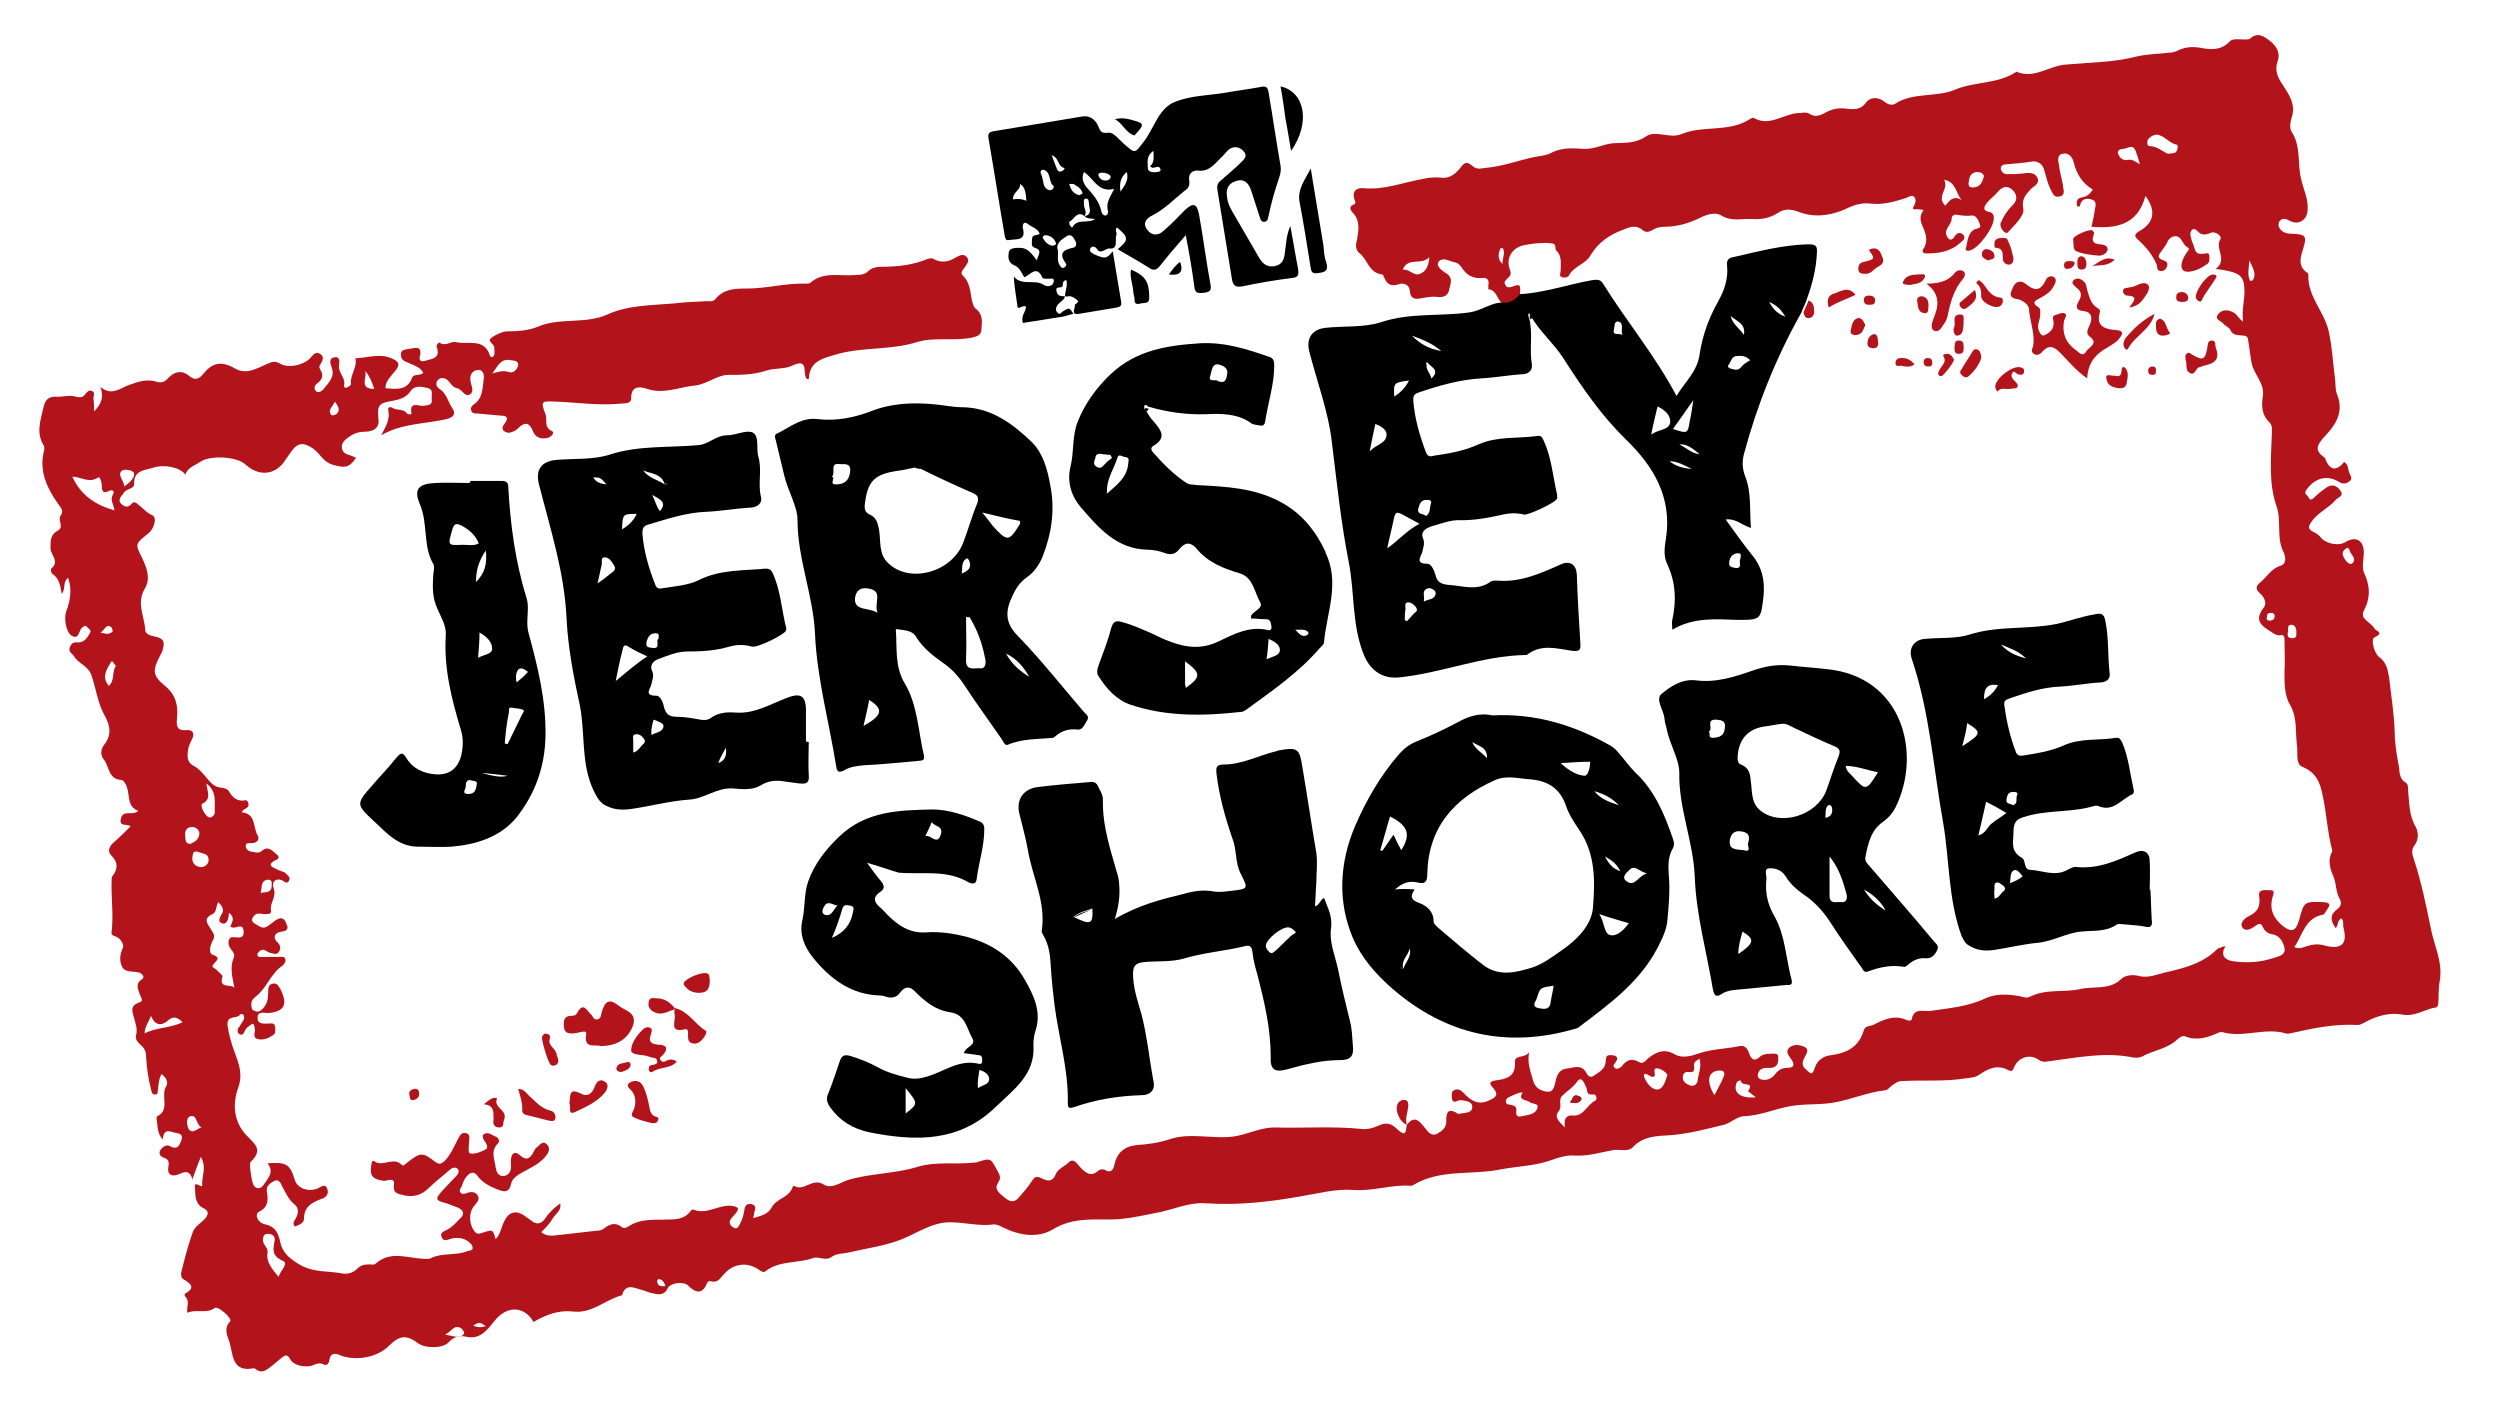 <svg xmlns="http://www.w3.org/2000/svg" xmlns:xlink="http://www.w3.org/1999/xlink" id="Layer_1" x="0px" y="0px" viewBox="0 0 356.1 201.5" style="enable-background:new 0 0 356.1 201.5;" xml:space="preserve">
<style type="text/css">
	.st0{fill:#B3131B;}
	.st1{fill:#010101;}
</style>
<g>
	<path class="st0" d="M200.4,160.2c1.1-1.4,1.8-0.5,2.6,0.5c0.4,0.5,0.9,1.2,1.7,0.8c0.7-0.4,1.4-0.9,1.3-1.9c0-1,0.2-1.9,1.6-1   c0.1,0.1,0.3,0.1,0.5,0c0.7-0.1,1.7-0.1,1.6-1c0-0.7-0.9-0.8-1.6-0.9c-0.4-0.1-1.2,0.8-1.3-0.4c0-0.3-0.1-0.8,0.3-1   c0.6-0.3,1,0,1.4,0.4c1,1.1,2.1,1.8,3.7,1c0.9-0.4,1.3-0.8,0.5-1.7c-0.3-0.4-0.9-0.9,0.3-1.1c1.4-0.2,2.9-0.4,2.8-2.6   c-0.1-1.1,1.3-0.5,2-1.4c-0.3,1.7,0.3,2.9,0.6,4.1c0.3,1,1.1,1.4,2,1.5c0.9,0.1,1-0.8,1.2-1.6c0.2-0.9,0.6-1.6,1.6-1.7   c1-0.1,2.1-0.7,2.8,0.7c0.2,0.4,0.6,0.6,0.9,0.4c0.7-0.5,1.7-0.9,1.8-2c0.1-0.5-0.1-1.1,0.8-1c0.6,0,1.1,0.2,0.7,0.9   c-0.2,0.3-0.6,0.6-0.2,0.9c0.3,0.3,0.8,0,1-0.2c0.7-1,1.5-1.2,2.5-0.6c0.5,0.3,0.9-0.2,1.2-0.5c1.2-1,2.4-1.5,3.9-0.6   c1.1,0.6,2.4,0.2,3.5-0.2c1.9-0.6,3.8-0.6,5.7-1c0.8-0.2,1.2,0.5,1.4,1.2c0.3,0.7,0.7,1,1.4,0.4c0.4-0.4,0.9-0.5,1.5-0.5   c0.5,0,1.2-0.2,1.2,0.5c0,0.6,0,1.4-1,1.5c-0.1,0-0.2,0-0.3,0c-0.7,0-1.4,0-1.6,0.9c-0.1,0.3,0.1,0.6,0.3,0.7c0.8,0.3,1.5,0,2-0.5   c0.5-0.7,1-1.1,1.9-1.1c1.1,0,1-0.6,0.5-1.3c-0.4-0.5-0.8-1.1-0.2-1.6c0.6-0.5,1.4-0.4,2.1-0.1c0.7,0.3,0.4,0.9,0.1,1.4   c-0.3,0.6-0.6,1.2,0.1,1.8c0.6,0.5,0.9,1.1,1.3-0.2c0.3-1,1.2-1.7,2.3-1.8c2.3-0.3,4-1.2,4.7-3.6c0.2-0.6,0.8-0.5,1.3-0.7   c1.5-0.8,3.1-1.5,4.8-0.7c0.2,0.1,0.7,0.1,0.7-0.1c0.3-1.7,1.7-1.1,2.6-1.2c2.7-0.4,5.4-0.6,7.9-1.8c1.5-0.7,3.3-0.6,4.9-0.3   c0.5,0.1,0.9,0.3,1.4,0.1c2.3-1.2,4.8-0.6,7.1-1.1c2-0.5,4.3,0.2,6-1.5c0.5-0.5,1.6-0.6,2.4-0.4c1.5,0.4,2.8-0.3,4.3-0.6   c2.6-0.6,5-1.3,6.9-3.2c0.2-0.2,0.5-0.2,0.7-0.3c0.1-0.1,0.3-0.1,0.5-0.1c-0.7,1-0.3,1.9,1,2.1c2,0.3,4,0.2,6-0.5   c0.7-0.2,1.6-0.4,1.4-1.4c-0.2-0.9-0.7-1.7-1.6-1.9c-0.7-0.1-1.2-0.4-1.5-1.1c-0.3-0.8-0.9-0.2-1.2,0c-0.6,0.4-1.3,0.7-1.7,0.1   c-0.4-0.6,0.3-1.3,0.9-1.6c1.3-0.6,1.7-1.4,1.5-2.8c-0.2-1.1,0.8-0.9,1.4-0.9c1-0.1,0.6,0.6,0.5,1c-0.5,1.8,0.2,3.1,1.6,4.2   c1.1,0.8,1.7,0.6,2.1-0.7c0-0.1,0.1-0.2,0.1-0.3c0.7-2.6,0.7-2.6,3.5-2.5c1,0.1,0.9,0.4,0.5,1c-0.2,0.3-0.4,0.8-0.7,0.8   c-2.5,0.5-2.8,2.9-4,4.6c0.6,0.3,1.2,0.1,1.7-0.1c0.9-0.3,1.8-0.4,2.7-0.1c2.4,0.6,3.2-0.3,2.6-2.6c-0.1-0.4,0.1-0.9-0.3-1.3   c-0.6,0.3-0.4,1-0.8,1.4c-0.8-1.1-0.8-1.9,0.1-2.6c0.6-0.4,0.8-0.9,0.5-1.5c-0.6-1-0.5-2.2-0.9-3.2c-0.5-1.1-0.9-2.4-0.2-3.6   c0,0,0-0.1,0-0.2c-0.7-2.6-0.8-5.3-1.4-8c-0.4-1.9-1-3.1-2.9-3.9c-0.9-0.4-0.6-1.9-0.7-2.9c-0.3-2,0.1-4-1-5.9   c-0.8-1.3-0.8-3-0.8-4.6c0.1-1.6,0-3.2,0-4.8c0-0.6-0.4-0.6-0.7-0.5c-0.6,0-1-0.4-1.5-0.7c-1.3-0.8-2-1.6-0.8-3.2   c0.6-0.7,0.1-1.6-0.6-2.2c-0.5-0.5-0.5-0.9,0.1-1.4c1-0.8,1.6-2,2.9-2.4c1-0.3,0.7-1.4,0.5-1.9c-1.1-2.1-0.3-4.4-1-6.5   c-1.2-3.4-0.8-6.9-0.7-10.4c0-0.6,0.1-1.2-0.3-1.6c-1.1-1-1.2-2.3-1-3.6c0.4-2-1.3-3.2-1.6-5c-0.2-1.1-0.3-2.2-0.5-3.3   c-0.1-1-2,0-2.5-1.3c-0.2-0.4-0.8-0.6-1-0.9c-0.3-0.4-1.4-0.6-0.7-1.4c0.6-0.7,1.5-0.6,2.3-0.1c0.4,0.3,0.7,0.9,1.2,1.2   c-0.2-1.6,0.2-2.9,0.2-4.3c0-1.8-0.4-2.5-2.3-2.9c-0.5-0.1-1-0.2-1.8-0.3c1.8-1.3-0.2-2.9,0.7-4.3c0.2-0.3-0.7-1.2-1.5-0.8   c-0.7,0.3-1.3,0.3-1.8-0.3c-0.7-0.7-1,0.1-1,0.4c0,0.7,0.4,1.4,0.6,2.1c0.2,0.9,0.9,0.8,1.6,0.7c0.3-0.1,0.5,0,0.5,0.4   c0,0.4,0.1,0.8-0.3,1.1c-0.8,0.6-1.7,1-2.6,1.1c-1.2,0.1-1.4-0.9-0.6-2.3c0.2-0.4,0.8-0.9,0.5-1.1c-0.8-0.4-0.9-1.4-1.5-1.6   c-0.5-0.2-1.1,0.1-1.4,0.6c-0.2,0.5-0.5,0.9-0.8,1.3c-0.4,0.6-1,1.1,0.2,1.5c0.4,0.1,0.7,0.4,0.4,1c-0.2,0.4-0.4,0.5-0.8,0.5   c-0.6,0-0.5-0.5-0.6-0.9c-0.6-1.4-1.5-2.5-2.6-3.5c-0.6-0.5-0.6-0.8,0-1.2c2.2-1.2,2.6-2.9,1-5.1c-1.1,4.1-4.1,4.7-7.7,4.4   c0.2-0.8,0.4-1.7,0.5-2.5c0.1-0.5,0.3-1.2-0.5-1.4c-0.7-0.2-1.4-0.1-1.6,0.8c0,0.1-0.1,0.3-0.4,0.2c-0.2-0.6-0.1-1.2,0.7-1.3   c0.7-0.1,1.1-0.5,1.5-1.1c-1.5-0.9-2.3-2.2-2.7-3.8c-0.2-0.9-0.8-1.5-1.6-1.3c-0.9,0.2-0.6,1.1-0.5,1.7c0.1,1.1,0.5,2.1,0.6,3.2   c0.1,0.4,0.2,1.1-0.6,1.2c-0.6,0.1-0.8-0.2-1.1-0.8c-0.5-0.9-0.7-1.9-1-2.9c-0.2-0.9-0.9-1.4-1.7-1.3c-1.2,0.2-2.4,0.3-3.7,0.4   c-0.3,0-0.9,0.1-0.8,0.7c0.1,0.4,0.4,0.7,0.9,0.7c0.8,0,1.5,0,2.3-0.1c0.7-0.1,1.6-0.2,2,0.6c0.4,0.9-0.5,1.2-0.9,1.6   c-0.7,0.8-1.4,1.4-1.1,2.9c0.2,0.9-1.3,2.3-2.2,3.3c-0.4,0.4-1.3-0.8-1-1.4c0.4-0.9,0.9-1.7,1.6-2.4c0.8-0.7,0.8-1.6,0-2.3   c-0.8-0.7-1.5-0.3-2.1,0.4c-0.4,0.5-1,0.9-1.4,1.4c-0.4,0.5-0.9,1.2,0.3,1.4c0.4,0.1,0.6,0.4,0.6,0.8c0.1,1.3-2.2,4.5-3.5,4.7   c-0.3,0.1-0.6-0.1-0.5-0.3c0.3-0.9,0.2-2.1,1.2-2.7c0.4-0.2,1.1-0.1,0.8-0.8c-0.2-0.5-0.5-1.3-1.2-1.2c-0.7,0.1-1.3,0-2-0.1   c-0.4-0.1-0.8,0.1-0.8,0.5c0,1-1.3,1.6-0.6,2.7c0.3,0.5,0.7,0.4,1-0.1c0.3-0.5,0.8-0.7,1.2-0.3c0.5,0.5,0,0.9-0.4,1.2   c-1.3,1.2-3,1.5-4.8,1.5c-0.5,0-0.7-0.3-0.4-0.7c0.7-1.1,0.3-2.2-0.2-3.3c-0.3-0.7-0.4-1.4,0.2-2.2c-0.6-0.1-1-0.1-1.4-0.1   c-0.3-0.2,0-0.3,0-0.4c0.2-0.4,0.4-0.9,0.1-1.3c-0.3-0.4-0.8-0.1-1.2,0.1c-1.6,0.5-3.2,1-5,0.8c-1.4-0.2-2.7,0.3-3.9,0.9   c-2.2,0.9-4.4,1.1-6.6,0.2c-0.9-0.3-1.8-0.4-2.7,0.2c-1.1,0.7-2.3,1-3.7,0.9c-1.5-0.1-2.9,0.4-4.4-0.5c-0.8-0.5-2-0.2-3,0.3   c-1.6,0.8-3.3,1.3-5.1,1.3c-0.6,0-1.1,0.1-1.6,0.4c-0.5,0.3-1,0.5-1.5,0.1c-1-0.9-2-0.4-3,0c-1.8,0.7-3.3,1.7-4.4,3.5   c-0.7,1.3-2.4,1.6-3.1,2.9c-0.1,0.3-0.6,0.4-1,0.3c-0.5-0.2-0.2-0.6-0.2-1c0-1,0.2-2-0.6-2.8c0,0-0.1-0.1-0.1-0.1   c-0.1-1-0.1-0.9-1.3-1c-1.1,0-2.1,0.1-3.1,0.3c-1.8,0.3-2.8,1.9-2.1,3.6c0.3,0.8-0.3,1-0.6,1.4c-0.3,0.3-0.2,0.5,0,0.8   c0.2,0.3,0.4,0.2,0.7,0.2c1.4-0.5,1.4-0.5,1.3,1.2c-0.6,0.7-1.3,1.3-2.3,1.2c-1-0.4-0.9-2-2.2-2.1c0,0,0-0.4,0-0.6   c0.2-0.8-0.3-1.1-0.9-1c-1.3,0.1-2.2-0.4-2.9-1.5c-0.2-0.3-0.5-0.6-0.8-0.7c-0.8-0.1-1.9-0.9-2.5-0.1c-0.4,0.7,0.6,1.3,1.2,1.7   c1,0.7,0.4,1.6,0.3,2.4c-0.2,0.7-0.8,1-1.6,0.9c-0.6-0.1-1.2,0-1.9,0.1c-1,0.2-2,0.5-2.1-1.1c-0.1-0.7-0.8-1.1-1.6-0.8   c-0.9,0.3-1.6,0.1-2-0.9c-0.1-0.2-0.2-0.5-0.3-0.5c-1.9-0.2-2.1-2.1-3.2-3c-0.7-0.5-0.6-1.3-0.4-2c0.2-1.3,0.5-2.6-0.6-3.8   c-0.3-0.3-0.7-0.9,0.2-1.2c0.2-0.1,0.2-0.3,0.1-0.5c-0.5-1.1,0-1.9,1.2-1.8c2.9,0.3,5.6-0.8,8.4-1.3c0.9-0.2,1.7-0.3,2.6-0.2   c1.3,0.2,2.2-0.6,2.9-1.5c0.5-0.7,0.9-0.8,1.6-0.2c0.6,0.6,1.2,0.4,2,0.3c2.3-0.2,4.4-1,6.7-1.5c0.9-0.2,1.8-0.2,2.7-0.7   c1.4-0.7,3-0.6,4.4-0.5c1.6,0.1,2.9-0.7,4.3-0.8c1.6-0.1,3.1,0.1,4.7-1c1.3-0.9,3.4,0.4,5-0.3c3.1-1.3,6.7-0.2,9.7-2.1   c0.2-0.1,0.4-0.3,0.6-0.2c2.3,1.3,4.2-0.6,6.4-0.7c0.5,0,1.1-0.2,1.5,0.1c0.8,0.5,1.5,0.3,2.2-0.1c1-0.6,2.1-0.8,3.3-0.6   c1,0.1,1.9,0.1,2.6-0.9c0.6-0.8,1.7-0.8,2.5-0.2c0.5,0.4,1.1,0.7,1.6,0.4c2.6-1.7,5.8-0.9,8.5-2c2.8-1.2,6-0.8,8.7-2.5   c0,0,0.1-0.1,0.1-0.1c2.5,1.1,4.6-0.8,7-1c3.3-0.3,6.7-0.3,9.9-1.1c1.6-0.4,3.2-0.4,4.9-0.6c0.4,0,0.7-0.1,1-0.2   c1.1-0.6,2.2-0.7,3.4-0.5c1.5,0.3,3,0.4,4.2-0.9c0.4-0.4,1-0.3,1.5-0.3c0.5,0,1.1,0.1,1.4-0.1c1.1-1,2-0.3,2.8,0.3   c0.9,0.7,1.6,1.7,1.1,3c-0.4,1.2,0,2.2,0.7,3.2c0.9,1.4,2,2.9,1.3,4.8c-0.2,0.7-0.3,1.6,0.1,2.1c1.3,2.1,0.7,4.5,1.3,6.7   c0.3,1.4,1,2.7,0.9,4.2c0,1.3-1,2.2-2.2,1.8c-0.6-0.2-1.2-0.8-1.8-0.1c-0.2,0.2-0.2,0.8,0,1c0.4,0.7,1.2,0.8,1.9,0.8   c1.8,0.1,2,0.3,1.5,2c-0.4,1.3-0.9,2.6,0.6,3.6c0.1,0,0.1,0.2,0.1,0.3c-0.1,3.1,2.3,5.2,2.9,8c0.5,2.2,0.6,4.5,0.9,6.8   c0.1,0.7,0,1.5,0.3,2.2c1,2.5-0.2,4.3-1.8,6c-1,1.1-1.5,1.9-0.1,2.9c0.1,0.1,0.2,0.1,0.2,0.2c0.6,1.7,1.6,1.9,2.7,0.5   c0.7,0.4,0.5,1.2,0.8,1.7c0.2,0.4,0.4,0.8-0.1,1.1c-0.4,0.3-0.9,0.4-1.5,0c-1.7-1-3.4-0.5-4.6,1.2c-0.4,0.6,0.2,0.7,0.3,1   c0.2,0.5,0.5,0.4,0.8,0.1c0.5-0.5,1.1-1,1.7-1.4c0.7-0.5,1.4-0.5,2,0.3c0.7,0.9-0.3,1-0.6,1.4c-1,1.2-2.6,1.8-3.5,3.2   c-0.4,0.6-0.5,0.9,0.2,1.3c0.5,0.2,1,0.6,1.3,1c0.8,0.8,2.5,1.1,3.4,0.5c1.5-0.9,2.6-0.2,2.6,1.5c0,0.9-0.3,2,0,2.8   c0.9,1.9,1,3.6,0,5.5c-0.6,1.2,1,1.6,1.5,2.5c0.2,0.4,1.5,0.6,0,1.3c-0.5,0.2-0.1,2.2,0.7,2.8c1.1,0.8,1.2,1.9,1.4,2.9   c0.3,2.6,0.7,5.1,0.8,7.7c0,1.7,0.3,3.4,0.6,5c0.1,0.9,0.1,1.8,1,2.3c0.3,0.2,0.3,0.6,0.3,1c0.2,1.8,0.1,3.6,1.1,5.3   c0.4,0.7,0.4,1.8-0.1,2.5c-0.6,0.7-0.4,1.4-0.2,2c1.1,3.3,1.8,6.8,2.5,10.2c0.5,2.4,1.7,4.7,1.2,7.3c-0.2,1.1-0.1,2.2-0.2,3.2   c0,0.2-0.2,0.5-0.3,0.5c-1.6,0.2-3,1.4-4.9,1c-1.7-0.3-3.6,0.2-5.2,1.1c-0.4,0.2-0.7,0.4-1.1,0.4c-3.3-0.2-6.5,0.5-9.6,1.2   c-0.2,0-0.4,0.1-0.6,0c-3-0.9-6.1,0.7-9.1-0.2c-0.1,0-0.3,0-0.5,0.1c-1.6,0.7-3.1,1.2-4.8,0.5c-0.2-0.1-0.7,0.1-1,0.4   c-1.4,1.4-3.5,1.6-5.1,2.5c-0.4,0.2-0.9,0.2-1.4,0.1c-4.1-0.8-8.1,0.1-12.1,0.6c-0.5,0.1-0.9,0-1.3-0.3c-1.2-0.8-2.8-0.3-3.4,1.1   c-0.2,0.5-0.3,0.7-0.9,0.4c-1.5-0.8-2.8-0.2-4.1,0.7c-0.6,0.4-1.2,0.4-1.9,0.5c-3.1,0.5-6.2,0.2-9.3,0.4c-0.4,0-0.8,0.4-1.2,0.6   c-0.3,0.2-0.6,0.7-1,0.7c-2.6,0.3-5,1.4-7.6,1.8c-2,0.3-4.1,0.1-6.1,0.5c-2.1,0.4-4.1,1.3-6.4,1.4c-0.9,0-1.8,0.9-2.8,1.2   c-2.5,0.6-5,1.3-7.7,1.5c-1.7,0.1-3.9,0.1-5.3,1.7c-0.7,0.7-1.8,0.3-2.7,0.4c-1.8,0.3-3.6,0.9-5.5,0.8c-1.1-0.1-2.2,0.2-3.3,0.6   c-2.4,0.9-5,0.9-7.5,1.4c-4.1,0.8-8.5-0.1-12.3,2.2c-0.1,0.1-0.3,0.1-0.4,0.1c-2.7-0.2-5.3,0.8-8.1,0.6c-2.5-0.2-5,0.5-7.5,0.9   c-4.5,0.8-8.9,1.3-13.5,1c-2.5-0.2-4.9,1-7.3,1.4c-2.1,0.4-4.1,0.9-6.4,0.9c-2.7,0-5.5-0.2-8.1,1.4c-2.2,1.3-4.8,0.9-7.2-0.3   c-0.4-0.2-0.8-0.4-1.2-0.4c-2.1,0.3-4.2-0.3-6.3-0.3c-2.5,0-4.6,1.5-6.8,2.4c-2.5,1-5.1,1.3-7.6,1.9c-0.8,0.2-1.7,0.1-2.4,0.6   c-0.9,0.7-1.8-0.1-2.7,0.2c-2.2,0.8-4.8,0.3-6.8,1.9c-0.2,0.2-0.5,0-0.7-0.1c-1.7-1.3-3.7-1.1-5.1,0.4c-0.6,0.6-0.9,1.4-2,1.1   c-0.2-0.1-0.4,0.1-0.5,0.3c-0.7,1.7-1.7,1.3-2.7,0.3c-0.6-0.6-2.5-0.4-2.9,0.4c-0.5,1.1-1.4,0.9-2.2,0.7c-0.6-0.1-1.1-0.4-1.6-0.5   c-1.1-0.3-2.2-0.9-2.7,0.8c-2.4,0.6-4.3,2.7-7.1,2.3c-2-0.2-3.8,0.5-5.5,1.5c-1.4-2.4-3.9-2.3-5.6-0.1c-0.9,1.1-2,2.7-4,2.2   c-0.9-0.2-1.8,0-2.5,0.8c-0.8,0.9-3.4,0.9-4.4,0.1c-1.6-1.2-2.6-1.1-4.1,0.4c-1.6,1.6-4.5,2.2-6.8,1.4c-0.7-0.3-1.5-0.6-1.7,0.7   c-0.1,0.5-0.4,0.8-0.9,0.5c-0.7-0.3-1.3,0.2-1.9,0.3c-0.9,0.1-2.2-0.1-2.7-0.9c-0.5-0.9-0.8-0.7-1.4-0.2c-0.4,0.3-0.8,0.7-1.2,1   c-0.7,0.5-1.4,1.3-2.4,0.5c-0.1-0.1-0.2-0.1-0.3-0.1c-3.1,0.6-2.9-2-3.4-3.7c-0.3-0.9-0.9-2,0.1-3c0.3-0.4-1.7-2.2-2.2-1.9   c-1.2,0.9-2.7,0.1-3.9,0.7c-0.2-0.8,0.4-1.6-0.3-2.3c-0.1-0.1-0.1-0.4-0.1-0.4c1.7-0.9,0.8-1.5-0.2-2.1c-0.3-0.2-0.3-0.5-0.3-0.9   c0.5-2,1-4,1.7-5.9c0.3-0.7,1.1-1.2,1.7-1.8c0.5-0.6,0.6-1.1-0.2-1.5c-1.1-0.5-1.2-1.6-1.2-2.6c0-0.4-0.3-1.2,0.7-0.6   c0.1,0.1,0.4,0.1,0.3-0.1c-0.1-1.2,0.7-2.5-0.2-4c-0.5,1.2-0.8,2.1-1.2,3.2c-0.3-1.2-0.9-1.2-1.8-0.8c-0.8,0.4-1.9,0.4-1.6-1.1   c0.1-0.6,0-1-0.7-1.2c-0.5-0.2-0.7-0.6-0.5-1c0.2-0.4,0.8-0.9,1.3-0.7c1,0.6,1.4,0.2,1.7-0.7c0.2-0.5,0.2-1-0.6-1.1   c-0.8-0.1-1.9-0.9-2,0.9c-0.9-0.9-0.7-2-0.9-2.9c0-0.1,0-0.4,0.1-0.4c1.9-0.9,0.4-3,1.3-4.3c0.3-0.5,0-1.2-0.7-1.7   c-0.4,0.7-0.4,1.5-0.5,2.2c-0.1,0.3,0.1,0.7-0.4,0.7c-0.5,0-0.5-0.4-0.6-0.8c-0.4-1.5-0.6-3.1-0.7-4.7c0-0.7-0.3-1.2-0.8-1.6   c-0.4-0.4-0.8-0.8-0.6-1.4c0.2-0.9-0.1-1.6-0.3-2.4c-0.2-0.8-0.7-1.7,0.7-2.2c0.8-0.2,0.2-0.8,0.1-1.2c-0.2-0.7-0.7-1.4,0.3-2.1   c0.6-0.4-0.1-0.9-0.5-1c-0.9-0.2-2,0.1-2.4-1c-0.3-0.8-0.2-1.6,0.2-2.5c0.2-0.3-0.2-1.3-1-1.6c-0.4-0.1-0.7-0.3-0.6-0.7   c0.3-2.4-0.1-4.9,0-7.3c0-0.3,0-0.6,0.2-0.7c0.7-1,0.7-1.9-0.2-2.8c-0.7-0.7-0.3-1.4,0.4-2c0.8-0.7,1.5-1.4,2.3-2.2   c-0.5-0.4-1.6,0.1-1.4-1c0.3-1.5,1.6-0.4,2.5-1.2c-1.6-0.6-1.2-2.1-1.6-3.3c-0.1-0.4-0.5-1.1-0.8-1.1c-1.9-0.1-1.7-1.9-2.5-2.9   c-0.6-0.7-0.4-1.6,0.1-2.2c1-1.3,0.8-2.6,0.1-3.9c-1.1-1.9-1.3-4-2-6c-0.5-1.3-1.9-1.6-2.5-2.7c-0.2-0.3-0.7-0.5-0.6-1   c0.1-0.5,0.4-1,1.1-0.9c0.9,0.1,1.4-0.6,1.8-1.3c0.3-0.5-0.2-0.6-0.4-0.9c-0.3-0.3-0.4-0.1-0.7,0.1c-0.5,0.4-0.4,1.7-1.4,1.2   c-0.9-0.4-1.2-2.5-0.9-3.4c0.6-1.6,0.9-3.2,0.3-4.9c-0.8,0.6-0.3,1.5-0.9,2.3c-0.2-1.2-0.4-2.3-1.4-2.9c-0.1-0.1-0.2-0.6-0.1-0.7   c1.2-1,0-1.9-0.1-2.8c0-1-0.1-2,1-2.6c1-0.5,0-1.5,0.4-2.1c0.5-0.7,0.2-1-0.3-1.7c-1.5-2.1-2.7-4.5-2.1-7.3c0.1-0.3,0.2-0.8,0-1.1   c-1.1-1.8-0.4-3.6,0-5.4c0.2-0.9,0.6-1.5,1.7-1.5c1,0.1,1.9-0.3,2.9,0c0.4,0.1,1,0.2,1.3-0.3c0.3-0.4,0.6-0.7,1-0.5   c0.5,0.2,0.2,0.7,0.2,1.1c0.1,0.5,0.1,1,0.1,1.8c1.1-1.1,1.4-2.1,0.9-3.5c1.5,1.3,2.7,0.3,3.9-0.2c1.4-0.5,2.7-1,4.2-0.5   c0.7,0.2,1.2-0.1,1.6-0.6c0.9-0.9,1.9-1.1,2.9-0.3c0.8,0.7,1.4,0.6,2.1-0.3c1.3-1.6,2.6-1.8,4.5-0.7c1.6,0.9,3,0,4.4-0.6   c0.7-0.3,1.2-0.6,2-0.1c1.2,0.7,3.4,0.2,4.3-0.8c0.4-0.4,0.7-1,1.4-0.6c0.6,0.4,0.4,0.9,0.1,1.4c-0.2,0.3-0.3,0.5-0.1,0.8   c0.5,0.8,0.4,1.4-0.4,2c-0.3,0.2-0.6,0.7-0.2,1.1c0.3,0.3,0.8,0.1,1.1-0.3c0.7-0.9,1.7-1.7,1.1-3.2c-0.2-0.5-0.3-1.2,0.4-1.3   c0.8-0.2,0.8,0.6,0.7,1.1c-0.2,1.1,1,1.8,0.7,2.9c-0.1,0.2,0.2,0.4,0.4,0.3c0.2-0.1,0.6-0.3,0.6-0.5c-0.2-1.3,1-2.4,0.6-3.8   C50.5,51.5,50.5,51,51,51c1.6-0.1,3.3-0.7,4.9,0.1c0.9,0.4,1.1,0.8,0.5,1.6c-0.6,0.8-1.5,1.5-1.5,2.6c0,0-0.1,0.1-0.1,0.1   c0,0,0-0.1,0.1-0.1c1.5,0.1,3.1,0.4,3.8-1.5c0.2-0.6,1.1-0.2,1.6-0.7c-0.5-0.9-1.5-1.1-2.3-1.5c-0.6-0.2-0.9-0.5-0.9-1.1   c0-0.7,0.6-0.7,1.1-0.8c0.9-0.1,2-0.6,1.6,1.1c-0.1,0.4,0,0.8,0.7,0.6c1-0.3,2.3-0.3,1.7-2c-0.1-0.2,0.3-0.7,0.4-0.6   c0.8,0.6,1.7-0.2,2.2-0.1c1.7,0.5,4.2-0.7,5,2c0,0.1,0.2,0.1,0.3,0.2c0.5-0.3,0.3-0.9,0.3-1.4c0-0.5-1-0.9-0.5-1.3   c0.6-0.5,1.5-0.9,2.2-1c1.6,0,3.2-0.1,4.6-0.7c3.1-1.3,6.7-0.3,9.8-1.7c3.1-1.4,6.5-1.3,9.7-1.6c1.5-0.2,3-0.2,4.5-0.3   c0.4,0,0.9,0.1,1.2-0.3c1.2-1.5,2.9-1.5,4.5-1.5c2.8,0,5.6-0.8,8.4-0.7c0.2,0,0.5,0,0.6-0.1c1.8-1.6,4-1,6-1.1   c0.8-0.1,1.6,0.1,2.3-0.6c0.4-0.4,1.1-0.6,1.7-0.6c2.3,0,4.5-0.2,6.7-1.1c0.3-0.1,0.6-0.2,0.9,0c1.1,0.6,2.1,0.4,3.1-0.2   c0.4-0.2,1.1-0.7,1.6-0.1c0.5,0.6,0,1-0.3,1.5c-0.3,0.4-0.7,0.8-0.2,1.2c0.9,0.9,1,2.1,1.2,3.3c0.1,0.4,0.2,1,0.5,1.3   c1.1,0.8,1,1.8,0.9,2.9c0,0.9-0.5,1.1-1.4,1.3c-2.6,0.5-5.3-0.1-7.7,0.6c-3.7,1.2-7.6,0.7-11.3,1.7c-2,0.6-4.1,0.9-4.2,3.6   c-0.5,0-0.4-0.3-0.5-0.5c-0.2-1,0.2-2.4-1.9-1.4c-1,0.5-2.5,0.3-3.7,0.7c-1.8,0.6-3.6,0.6-5.4,0.6c-1.5,0-3,1.3-4.6,1.5   c-2.3,0.2-4.5,1.3-6.9,0.5c-0.9-0.3-2.3-0.6-2.3,1.3c0,0.9-0.9,0.7-1.6,0.8c-3.1,0.3-6.2-0.2-9.3-0.3c-1.9-0.1-2,0-1.3,1.8   c0.3,0.8-0.3,1.8,0.9,2.4c0.5,0.2-0.1,0.9-0.7,1c-1,0.2-1.7-0.2-2-1c-0.5-1.3-1.2-1.3-2.1-0.4c-0.2,0.2-0.5,0.4-0.8,0.5   c-0.4,0.2-0.8,0.2-1.2-0.1c-0.4-0.3-0.2-0.7,0.1-1.1c0.6-0.8,0.3-1.1-0.6-1.1c-1.1-0.1-2.2-0.2-3.3-0.3c-0.4,0-0.8,0-0.9-0.5   c-0.1-0.3,0.1-0.6,0.4-0.8c1.3-0.9,1.2-2.3,1.4-3.6c0.1-0.7-0.1-1.4-0.9-1.3c-0.7,0.1-1.1,0.7-1,1.4c0,0.7,0.7,1.6-0.1,2.1   c-0.7,0.4-1.1-0.8-1.8-0.9c-0.6-0.1-0.9-0.7-1.3-1.1c-0.4-0.4-1-0.5-1.4-0.1c-0.4,0.4-0.3,1,0.2,1.3c1,0.6,1.2,1.8,1.8,2.7   c0.5,0.7,0.4,1.3-0.8,1.6c-3.1,0.7-6.4,0.6-9.3,2.3c0.6-1.2,1.3-2.2,1-3.6c-0.1-0.4,0.3-0.5,0.6-0.3c0.6,0.4,1.5,0.1,2,0.7   c0.2,0.3,0.8,0.3,0.7,0c-0.3-1.7,1.1-0.9,1.7-1c0.6-0.1,1.3,0,1.2-0.9c-0.1-0.6,0.3-1.4-0.5-1.6c-0.8-0.2-1.9-0.5-2.5,0.4   c-0.7,1-1.6,1.2-2.6,1.4c-1.9,0.3-2.2,0.6-2,2.5c0.2,1.2-0.5,1.9-2,1.9c-0.9,0-1.6,0.3-2.3,0.8c-0.5,0.4-1,0.8-0.9,1.5   c0.1,0.8,0.7,0.9,1.3,1.1c0.2,0.1,0.5,0.2,0.7,0.3c-1,1.6-1.8,1.4-3.3,1c-1.4-0.4-1.8-1.6-2.8-2.3c-1.3-0.9-2.2-0.9-3.1,0.4   c-0.3,0.4-0.6,0.9-0.9,1.3c-1.4,2.1-3.7,2.3-5.6,0.6c-1.2-1.2-5.1-1.4-6.5-0.4c-0.7,0.5-1.7,0.7-2.1,1.8c-0.7-1-2.9-1.5-4.5-1   c-1.2,0.4-2.9,0.3-2.8,2.4c0,0.6-1,0.6-1.4,1.1c-0.3,0.5-1,1-0.5,1.6c0.4,0.4,1,0.8,1.6,0c0.3-0.3,0.6-0.1,0.8,0.1   c0.7,0.5,1.2,1.2,2.1,1.6c0.7,0.3,0.3,1.9-0.6,2.6c-2,1.6-1.8,1.5-0.8,3.6c0.6,1.3,1.2,2.8,0.3,4.3c-1.2,2,0,4,0.1,5.9   c0,0.6,1,0.8,1.5,0.9c1.4,0.3,1.2,1.1,0.9,2.1c-0.1,0.2-0.2,0.4-0.3,0.6c-1.1,2.1-1.1,2.8,0.7,4.3c1.6,1.3,1.9,2.9,1.7,4.7   c-0.1,1,0,1.7,1.3,1.6c1-0.1,1.3,0.5,0.8,1.4c-0.2,0.4-0.4,0.8-0.5,1.3c-0.1,0.9-0.3,1.8,0.8,2.4c0.8,0.4,1.4,1.2,2,1.9   c0.5,0.6,1,1.1,1.9,1.2c0.4,0,0.9,0.2,1.1,0.5c0.5,0.9,1.2,1.5,2.3,1.3c0.3-0.1,0.4,0.2,0.5,0.5c0.1,0.7-0.7,0.6-1,1.2   c2.1,0.2,1.6,2.1,2.3,3.3c0.3,0.5,0,1.1-0.9,1.1c-0.3,0-0.8-0.1-0.8,0.4c0,0.4,0.4,0.8,0.8,0.8c0.5,0.1,1.1,0.3,1.5-0.1   c0.9-0.8,1.5,0,2.1,0.5c0.4,0.3,0.4,0.6-0.1,0.8c-1.6,0.8-0.2,1.1,0.3,1.4c0.3,0.2,0.8,0.2,1.1,0.5c0.3,0.3,0.7,0.6,0.5,1   c-0.3,0.6-0.6,0.2-1,0c-0.9-0.4-1.6,0.2-1.2,1.2c0.4,1.2-0.6,2-0.4,3.1c0.1,0.6-0.6,0.5-1.1,0.5c-0.6-0.1-1.1-0.2-1.5,0.5   c-0.2,0.3-0.1,0.6,0.2,0.8c0.6,0.3,1.1,0.9,1.8,0.5c0.5-0.3,0.9-0.7,1.4-1c0.8-0.5,1.2,0,1.4,0.6c0.3,0.6,0.2,1-0.7,1.1   c-0.9,0.1-1.4,0.8-0.5,1.6c0.4,0.4,0.4,0.9,0.1,1.3c-0.3,0.5-0.8,0.2-1.3,0.1c-0.3-0.1-0.5-0.3-0.8-0.4c-0.4-0.1-0.7,0.2-0.9,0.5   c-0.2,0.6,0.4,0.5,0.7,0.5c0.8,0,1.6,0,2.3,0c0.3,0,0.7-0.1,0.9,0.2c0.2,0.4-0.1,0.8-0.3,1c-1.7,1.1-2.3,3.2-3.8,4.4   c-0.4,0.3-0.7,0.6-0.7,1.1c0,0.4,0,0.9,0.5,1c0.4,0.2,0.7,0.1,1.1-0.3c0.7-0.7,0.8-1.5,0.8-2.4c0-0.5,0-1.1,0.7-1.2   c0.7-0.1,0.8,0.5,1.1,0.9c1,2.1,0.5,3.1-1.8,3.3c-0.5,0-1.5-0.3-1.5,0.6c-0.1,1,0.8,0.9,1.5,0.9c0.4,0,0.9-0.2,1,0.5   c0,0.5,0.1,1-0.4,1.2c-0.6,0.4-1.3,0.7-2.1,0.5c-0.8-0.2-0.3-1-0.4-1.5c-0.1-0.2,0-0.5-0.3-0.7c-0.5,0.3-1,0.6-1.2,1.2   c-0.1,0.3-0.4,0.5-0.7,0.3c-0.3-0.2-0.3-0.5-0.2-0.8c0-0.1,0.2-0.2,0.3-0.4c0.2-0.5,0.8-0.9,0.5-1.5c-0.1-0.2-0.4-0.2-0.5-0.1   c-0.4,0.7-1.9,0-1.8,1.5c0.2,1.4,0.6,2.8,1.1,4.1c0.6,1.6,1.1,3.1,0.4,4.9c-0.8,2.3-0.6,4.7,1.1,6.6c1.2,1.3,2.6,2.1,0.7,3.9   c-0.2,0.2,0,2,0.3,3c0.2,0.8,1,1.1,1.6,0.2c0.6-0.9,1.5-1.8,0.5-3c2.7-0.2,3.2,0.1,3.9,2.4c0.4,1.2,1.9,1.7,3.2,1.2   c0.5-0.2,1.1-0.8,1.4,0c0.3,0.7-0.1,1.3-0.9,1.5c-1.3,0.5-2.4,1.1-2.4,2.8c0,0.6-0.7,0.9-1.3,1.1c-0.4-0.4-0.1-0.8,0.1-1.1   c0.4-0.7,0.5-1.5-0.1-2c-0.9-0.7-1.3-1.7-1.8-2.6c-0.2-0.4-0.4-1.1-1.1-0.8c-0.6,0.3-1.2,0.7-1.1,1.5c0.2,1.1,0.3,2.2-1.1,2.9   c-0.7,0.4-0.2,1.6,0.9,1.8c1.4,0.3,1.8,1.2,2.1,2.4c0.3,1.7,1.4,2.5,2.9,3.4c2,1.1,4,0.8,6,1.2c0.8,0.1,1.5-0.1,2.1-0.7   c0.5-0.5,1-0.6,1.7-0.6c0.3,0,0.7,0.1,0.9-0.1c2.1-1.9,4.5-0.8,6.8-0.7c0.4,0,0.8,0.1,1.1-0.1c1.6-0.8,3.5-0.3,5.2-1   c0.2-0.1,0.5,0,0.7-0.3c0.1-0.3-0.1-0.6-0.3-0.8c-0.7-0.7-1.6-0.9-2.6-0.7c-0.5,0.1-1.2,0.6-1.5-0.2c-0.3-0.7,0.4-0.8,0.9-1.1   c0.7-0.4,1.2-1,1.7-1.5c0.7-0.6,0.6-1.2-0.3-1.6c-0.5-0.2-1.1-0.4-1.6-0.6c-1.6-0.4-1.7-0.6-0.5-1.9c0.6-0.6,1.2-1.3,1.8-1.9   c0.3-0.3,0.6-0.7,0.3-1.1c-0.3-0.3-0.8-0.2-1.1,0.1c-1,0.9-2.1,1.7-3,2.6c-1.1,1.1-2.4,1.4-3.8,1c-0.8-0.2-1.3-0.3-1.2-1.4   c0.2-1.2-0.9-0.6-1.4-0.6c-1.6-0.2-2.1-0.7-1.8-2.3c0-0.2,0.1-0.7,0.4-0.5c1.2,0.9,2.7-0.7,3.9,0.5c0.3,0.3,0.5-0.1,0.8-0.3   c1.9-1.5,2.2-1.5,4-0.1c0.6,0.4,0.8,0.3,1.3-0.1c0.8-0.8,1.3-1.9,1.8-2.9c0.3-0.5,0.5-1.3,1.3-1.1c0.7,0.2,0.4,0.9,0.4,1.5   c0,0.5-0.2,1.3,0.2,1.4c0.7,0.1,1.5-0.2,2.2-0.6c0.4-0.2,0.1-0.8-0.2-1.2c-0.2-0.3-0.4-0.8,0-1c0.6-0.3,1.1,0.2,1.6,0.4   c0.5,0.2,0.6,0.7,0.3,1c-1.1,1.1-0.4,2.3-0.3,3.4c0.1,0.5,0.3,1.3,1.2,1.2c0.7-0.1,1-0.7,1-1.4c0-0.4-0.1-0.7,0-1.1   c0.1-0.7,0.5-1.1,1.2-0.5c1.1,1,1.6,0.4,2.1-0.6c0.1-0.2,0.2-0.4,0.4-0.5c0.4-0.3,0.8-1,1.4-0.4c0.5,0.5,0.3,1.1-0.1,1.6   c-0.9,1.2-2.2,1.7-3.4,2.4c-0.7,0.4-1.4,0.8-1.6,1.6c-0.3,1.5-1.2,1.1-2,0.8c-1-0.4-2-0.9-2.7-1.8c-0.7-1-1.3-0.5-1.8,0.2   c-0.2,0.3-0.4,0.7-0.5,1.1c-0.1,0.3-0.5,0.6-0.2,1c0.3,0.3,0.7,0.1,1,0c0.6-0.2,1.1-0.1,1.4,0.3c0.4,0.6,0,1-0.4,1.5   c-0.9,1-0.8,2.7,0,3.7c0.4,0.5,0.7,0.3,1.1,0.2c1.5-0.5,1.5-0.5,1.9,0.9c0.7-0.7,0.8-1.7,1.2-2.5c0.6-1.3,1.6-1.7,2.8-0.9   c0.3,0.2,0.7,0.5,1,0.7c0.8,0.7,1.5,0.6,2.1-0.3c0.5-0.8,1.3-1.5,2.1-2.1c0.2,1.1-0.7,1.5-1.1,2.2c-0.4,0.7-1,1.3-1.6,1.9   c0.8,0.7,1.7,0.5,2.6,0.4c1.8-0.2,3.5-0.4,5.3-0.6c0.4,0,0.8-0.1,1-0.3c0.8-0.6,1.6-1,2.6-0.2c0.2,0.2,0.6,0.1,0.9-0.1   c1.8-1.2,3.8-0.9,5.7-1c1.2,0,2.3-0.1,3.1-1.1c0.1-0.2,0.4-0.4,0.5-0.3c2,0.8,3.7-0.9,5.7-0.5c0.8,0.2,0.7,0.4,0.4,0.9   c-0.2,0.2-0.4,0.5-0.6,0.7c-0.5,0.5-0.5,1,0.1,1.4c0.7,0.5,0.9-0.3,1.1-0.7c0.3-0.5,0.4-1.1,0.5-1.6c0.1-0.7,0.3-1.1,1-1   c0.9,0.2,0.5,0.8,0.4,1.4c0,0.2-0.1,0.3-0.1,0.6c1-0.3,2.1-0.5,2.6-1.5c0.7-1.3,2.5-1.4,3-2.9c0-0.1,0.2-0.2,0.2-0.2   c1.4,0.9,2.6-1.2,4.2-0.2c1.1,0.7,2.3-0.2,3.4-0.6c3.3-1,6.8-0.9,10-1.9c2.7-0.8,5.4-0.3,8-0.6c0.2,0,0.4,0,0.6-0.1   c1.9-0.6,1.8-0.5,2.8,1.3c0.5,0.9,0.4,1.1,0,1.8c-0.5,0.8,0.3,1.4,0.9,1.9c0.6,0.5,1.3,1,2.1,0.1c0.7-0.8,1.4-1.6,1.9-2.4   c0.4-0.6,0.6-0.7,1.3-0.4c0.8,0.4,1.6,0.7,2.1-0.6c0.3-0.7,1.3-1.1,1.9-1.7c0.7-0.6,1.2,0.4,1.6,0.8c0.8,0.8,1.5,1.4,2.6,0.4   c0.3-0.2,0.7-0.2,1,0c0.7,0.4,1.1-0.1,1.2-0.7c0.4-1.8,1.4-2.7,3.2-2.9c1.5-0.1,3.1-0.3,4.6-0.8c3.2-1.1,6.5,0.1,9.7-0.5   c1.9-0.4,3.7-1.3,5.6-1.2c4,0.1,8.1-0.2,12.1,0.2c0.8,0.1,1.6-0.1,2.3-0.4c1.1-0.5,1.8-0.6,2.9,0.5   C200.5,162.2,200.2,160.7,200.4,160.2L200.4,160.2z M279.4,28.5L279.4,28.5L279.4,28.5c-0.8-1-0.8-2.6-2.5-2.9   c0.8,1.3-1.2,2.4,0.2,3.7C277.7,28.5,278.3,27.8,279.4,28.5z M216.9,155.6c-0.6,0-1.1,0.3-1.6,0.5c-0.4,0.2-0.8,0.3-0.8,0.8   c0,0.5,0.5,0.4,0.8,0.5c0.5,0.1,0.7,0.3,0.7,0.8c-0.1,0.5,0,1,0.7,0.8c0.9-0.2,2-0.2,2.3-1.2c0.2-0.7-0.7-0.5-1.1-0.8   C217.5,156.6,216.1,156.8,216.9,155.6c0,0,0-0.1,0-0.1C217,155.5,216.9,155.5,216.9,155.6z M31.1,128.5c-0.4,0.6-0.2,1.4-0.8,1.7   c-1.4,0.6-0.8,1.3-0.3,2.1c0.3,0.5,0.7,0.9,0.4,1.5c-0.4,0.7-0.8,1.9-0.1,2.2c1.9,0.6-0.8,1.4,0.2,1.9c0.2,0.1,0.4,0.3,0.6,0.5   c0.2,0.2,0.6,0.5,0.6,0.7c-0.6,1.8,1.2,1,1.7,1.6c-0.3-1.5-0.7-2.9-0.1-4.3c0.2-0.5-0.1-0.8-0.4-1.2c-0.6-0.7-0.4-1.8,0.3-1.7   c0.8,0,1.6,0.3,1.5-0.9c-0.1-1.2-1.1-0.3-1.6-0.5c-0.1,0-0.2-0.1-0.3-0.1c0.2-0.6,0.8-1.2-0.2-2c0,0.9-0.3,1.8-1,1.5   c-0.7-0.2-0.2-1,0.1-1.5C31.9,129.5,31.6,129,31.1,128.5z M222.9,160.6c-0.2-1.4,0.3-1.8,1.2-1.7c1.5,0.1,2-1.6,3.1-2.1   c0.3-0.1,0.3-1-0.3-0.9c-1.1,0.1-0.7-0.7-1-1.1c-0.2-0.4-0.6-1.6-1.2-0.8c-0.6,0.9-1.5,1.4-2.2,2.1c-0.6,0.6,0.1,1.5-0.5,2.2   C221.4,159.1,221.9,159.6,222.9,160.6z M16.3,72.7c-0.1-0.9-0.7-1.5-0.2-2.3c0.3-0.4-0.1-0.7-0.5-0.5c-1,0.5-1.1,0-1.1-0.8   c0-0.4-0.3-1.3-0.5-1.1c-1.3,0.9-2.5-0.1-3.7-0.1C11.5,70.5,13.5,71.9,16.3,72.7z M39.7,181.9c0.1-0.8,1.5-1.9,0.6-2.3   c-1.6-0.7-1.4-1.6-1.2-2.8c0.1-0.4,0-0.8-0.5-1c-0.4-0.1-0.8-0.1-1,0.2c-0.2,0.3-0.2,0.8,0,1.2c0.3,0.4,0.6,0.8,0.5,1.3   C37.9,179.8,38.8,180.8,39.7,181.9z M308.8,21.9c0.7-0.1,1.1,0,1.3-0.5c0.1-0.3,0.2-0.8-0.1-0.8c-0.9-0.2-1.5-1-2.3-1.3   c-0.6-0.3-1.2,0-1.7,0.5c-0.2,0.3-0.2,0.9,0.1,1C307.3,20.8,308,21.6,308.8,21.9z M237.5,153.1c-0.2-0.4-0.8-0.8-1.3-0.9   c-0.6-0.1-0.6,0.2-0.5,0.7c0.1,0.7-0.4,0.5-0.8,0.3c-0.4-0.3-0.9-0.4-0.7,0.2c0.3,0.8,1,1.8,1.9,1.8   C236.9,155.1,237.2,154.1,237.5,153.1z M26,145.6c-0.7-0.7-1.3-0.9-2-0.3c-1,0.9-1.9,0.8-2.5-0.6c-0.3,0.9-0.9,1.5-0.9,2.5   C22.3,146.3,24.2,146.5,26,145.6z M29.4,111.6c0.1,1.1,0.8,2.2-0.6,2.9c-0.3,0.1,0.2,1.5,0.9,1.9c0.4,0.2,0.9-0.3,0.9-0.7   C30.5,114.4,31,112.8,29.4,111.6z M199.8,38.4c1-0.1,1.6,1,2.5,0.6c0.9-0.4,1.2-1.2,1.3-2.4C202.5,37.9,200.6,36.5,199.8,38.4z    M242.1,150.8c-0.6,0.3-0.9,0.6-0.8,1.1c0.1,0.6-0.1,0.9-0.7,0.8c-0.7-0.1-0.9,0.3-0.9,0.8c0,0.6,0.5,0.9,1,1.1   c0.5,0.2,1-0.1,1.1-0.6C241.9,153,242.4,152,242.1,150.8z M304.8,23.4c-0.2-0.8-0.4-1.4-0.6-1.9c-0.4-1-1.1-0.4-1.7-0.3   c-0.3,0-1,0.1-0.8,0.7c0.2,0.5,0.6,1,1.3,0.9C303.7,22.6,304.1,23,304.8,23.4z M70.1,53.2c0.8-0.2,1.5-0.5,2.4-0.2   c0.6,0.2,1.1-0.3,1.3-0.9c0.1-0.8-0.6-0.7-1.1-0.8C71.2,51,70.8,52.4,70.1,53.2z M244.2,156c0.5-1,1-1.8,1.3-2.6   c0.3-0.7,0-1-0.8-0.9C243.3,152.7,243,154,244.2,156z M27.1,120.2c0.8-0.3,1.3-0.8,1.3-1.5c0-0.5-0.6-1-1.2-0.9   c-0.8,0.1-0.9,0.8-0.8,1.4C26.4,119.6,26.4,120.2,27.1,120.2z M250.1,156.3c-0.5-0.4-1.2-0.9-1.1-0.9c1-1.4-1-0.6-1-1.4   c0-0.2-0.6-0.1-0.7,0.4C246.9,155.7,248,156.5,250.1,156.3z M28.1,121.3c-0.7-0.1-0.6,0.4-0.7,0.8c-0.1,0.8,0.4,1.3,1.1,1.4   c0.7,0.1,1.3-0.5,1.2-1.1C29.7,121.5,28.7,121.6,28.1,121.3z M282.6,25.1c-0.1-0.4-0.5-0.6-1-0.6c-1,0.1-1.1,0.8-1.2,1.6   c0,0.4,0.1,0.6,0.6,0.6C282,26.7,282.3,26.1,282.6,25.1z M15.5,97.7c0.9-0.8,0.4-2,1-2.8c0-0.1-0.3-0.4-0.4-0.6   c-0.2-0.2-0.3,0-0.4,0.2C15.1,95.5,14.5,96.5,15.5,97.7z M28.7,160.6c-0.8-0.4-0.6-1.9-1.6-1.6c-0.6,0.2-0.5,1.1-0.3,1.7   C27.4,161.7,28.1,160.7,28.7,160.6z M17.7,69.3c0.7-0.5,1.5-1.2,1.4-1.9c-0.1-0.4-1.4-0.7-1.8-0.3C16.7,67.7,17.7,68.5,17.7,69.3z    M52,52.8c0.4,0.8-1,2.6,1.3,2.6C53,54.4,52.6,53.5,52,52.8z M37.1,127.2c0.7-0.2,1.6,0.1,1.6-1.1c0-0.3,0.1-0.8-0.5-0.8   C37,125.4,37.4,126.6,37.1,127.2z M334.4,78c-1,0.5-0.8,1.1-0.3,1.8c0.3,0.4,0.7,0.7,1,0.4c0.6-0.6-0.2-1.2-0.4-1.7   C334.7,78.3,334.6,78.2,334.4,78z M320.4,37.1c-0.1,1.2-0.3,2.1,0.1,2.9c0,0,0.3,0,0.4-0.1C321.4,39.1,321,38.3,320.4,37.1z    M47.7,57.2c-0.2,0.6-1,1.1-0.6,1.8c0.2,0.3,0.6,0.1,0.8,0C48.6,58.4,48.1,57.8,47.7,57.2z M325.9,89.9c-0.1,0.6-0.1,1,0.6,1   c0.6,0,0.6-0.3,0.6-0.8c0-0.5-0.1-1-0.6-1.1C325.7,88.9,326,89.6,325.9,89.9z M63.4,190.1c1.2,0.2,2,0.6,2.6,0   c0.3-0.3-0.1-0.7-0.3-0.9C64.7,188.6,64.4,189.6,63.4,190.1z M14.3,90.1c0.6,0.1,1.1,0.4,1.7-0.1c0.1-0.1,0-0.6-0.2-0.7   C15.1,88.8,14.9,89.8,14.3,90.1z M214,37.6c0-0.8,0.4-1.5,0.1-2.2c0-0.1-0.4,0-0.4,0C213.4,36.2,213.3,36.9,214,37.6z M323.3,88.4   c0.4,0,0.7-0.2,0.7-0.6c0-0.4-0.2-0.5-0.5-0.5c-0.5,0-0.6,0.2-0.6,0.6C322.8,88.2,322.9,88.4,323.3,88.4z M94.8,183.2   c-0.2-0.5-0.4-1-1-1c-0.1,0-0.2,0.2-0.2,0.3C93.7,183.3,94.2,183.2,94.8,183.2z M69.2,188.9c-0.9-0.6-0.9-0.6-1.8-0.1   C68,189.1,68.5,189.1,69.2,188.9z"></path>
	<path d="M214.2,43.1c1,0.1,1.7-0.5,2.3-1.2c3.5-0.2,6.9-1.4,10.3-2c0.8-0.1,1.2-0.1,1.6,0.6c3.3,5.3,7.4,10.2,10.4,15.9   c1.2-2,3-3.5,3.3-6c0.4-2.6,1.3-5.1,2.6-7.4c0.9-1.6,1.5-3.3,1.3-5.2c-0.1-0.8,0.3-1.1,1-1.2c3.5-0.8,6.9-1.7,10.5-1.8   c1,0,1.4,0.1,1.3,1.2c-0.1,2.4-0.7,4.6-1.5,6.8c-0.2,0.6-0.5,1.1-0.7,1.7c-3.6,6.4-6.3,13.1-8.2,20.2c-0.3,1.2-0.2,2.1,0.2,3.2   c0.9,2.3,0.6,4.8,0.8,7.3c-1.3-0.4-2.2-1.4-3.6-1.2c1.3,1.8,2.5,3.5,3.8,5.1c1.4,1.7,1.8,3.6,1.6,5.8c-0.4,3.3-0.3,3.4-3.6,3.4   c-3.2-0.1-6.4-0.4-9.4,1.4c0-0.7-0.1-1,0-1.4c0.6-2.7,0.5-5.3-0.7-7.9c-0.6-1.2-0.4-2.5-0.2-3.7c0.9-5.9-1.8-10.3-5.7-14.1   c-3.6-3.5-6.3-7.5-9-11.7c-1.3-2-3.3-3.7-4.5-5.8c-0.1-0.2-0.2-0.3-0.3-0.5c-0.2,0.2-0.1,0.5,0,0.7c0.6,2.2,0,4.4,0.4,6.6   c0.1,0.7-0.3,1.3-1.2,1.4c-2,0.1-4,0.5-6.1,0.6c-3,0.2-5.9,1-8.8,2c-0.6,0.2-0.8,0.4-0.8,1.1c0.2,2.6,0.9,5,1.8,7.4   c0.3,0.8,0.8,0.6,1.2,0.5c2.2-0.3,4.3-0.7,6.3-1.6c2.7-1.2,5.6-0.8,8.4-1.2c0.6-0.1,0.7,0.3,0.9,0.7c1.1,2.4,1.3,5.1,1.9,7.7   c0,0.1,0,0.3,0,0.5c-0.2,0.6-4.1,2.4-4.7,2.3c-1.2-0.3-2.3-0.2-3.5,0.1c-1.8,0.4-3.6,0.7-5.4,0.7c-1.6-0.1-2.9,0.5-4.4,0.9   c-0.8,0.3-1.5,0.8-1.1,1.7c0.3,0.7,0,1.3-0.1,1.9c-0.2,0.7-1.1,1.7,0.7,1.7c0.6,0,1,1,1.2,1.7c0.2,0.9,0.8,1.2,1.7,1.3   c2.1,0.1,4.2,1,6.2-0.5c0.2-0.1,0.5-0.1,0.8-0.1c3.3,0.3,6.2-1,9.1-2.3c1.3-0.6,2.2,0,2.3,1.4c0.1,3.3,0.3,6.5,0.5,9.8   c0.1,1.1-0.2,1.2-1.2,1.1c-2.1-0.3-4.3-1-6.3,0.5c-0.1,0.1-0.2,0.1-0.3,0.1c-6.2,0.1-12,2.6-18.1,3.2c-2.3,0.2-3.9-1-4.8-2.9   c-1.9-4.4-1.4-9.1-2.3-13.6c-1.1-5.6-1.7-11.4-2.4-17.1c-0.5-4.3-2.1-8.5-3.2-12.8c-0.5-1.9,0.4-3.2,2.3-3.4c2.6-0.3,5.4,0,7.9-0.8   c4.2-1.4,8.4-0.8,12.6-1.4C211.2,44.2,212.5,43,214.2,43.1z M237.8,65.7L237.8,65.7L237.8,65.7c0.9,0.7,1.9,1,3.2,1.1   C239.9,66.3,239,65.7,237.8,65.7z M203.3,51.6c-0.1,0.1-0.2,0.1-0.2,0.2c0,0,0.1,0.1,0.1,0.1C203.2,51.8,203.3,51.7,203.3,51.6   c-0.4,0.9,0.4,1.5,0.6,2.3C205.2,52.7,203.8,52.3,203.3,51.6z M248.4,47.7c0,0,0-0.1,0.1-0.1c0,0,0,0,0.1,0   C248.4,47.6,248.4,47.7,248.4,47.7c0.3-1.6-1-1.9-1.9-2.7C246.8,46.2,247.8,46.8,248.4,47.7z M202.2,74.6c-1.1-0.6-1.9-1-2.6-1.4   c-0.6-0.3-0.8-0.2-1,0.4c-0.3,1.5-0.7,3-1,4.5C199.2,77,200.3,75.6,202.2,74.6z M235.2,61.9c1.1-0.8,2.5-0.6,2.7-1.7   c0.1-1-0.7-1.8-1.8-2.3C235.8,59.2,235.5,60.3,235.2,61.9z M238.3,61.1c2.1,0.7,2.1,0.7,2.4-1.2c0.2-0.8,0.3-1.6,0.5-2.9   C240.1,58.6,239.2,59.8,238.3,61.1z M195.9,60.4c-0.3,1.3-0.5,2.4-0.8,3.9c0.9-1,2.3-1.1,2.4-2.3C197.6,61.3,196.8,60.7,195.9,60.4   z M249.3,51.3c-0.7-0.7-1.3-0.6-1.8-0.6c-0.9,0-0.9,0.8-1.3,1.3c-0.2,0.3,0.1,0.4,0.3,0.5c0.5,0.1,1,0.4,1.5-0.2   C248.3,51.9,248.8,51.6,249.3,51.3z M200.1,88.3c0.1,0.1,0.2,0.1,0.3,0.2c0.3-0.3,0.6-0.7,0.9-1c0.2-0.3,0.8-0.4,0.4-1   c-0.3-0.4-0.7-0.7-1.1-0.7c-0.6,0-0.4,0.6-0.4,1C200.1,87.2,200.1,87.7,200.1,88.3z M203.1,73.5c0.7-0.4,0.5-1.1,0.7-1.7   c0.2-0.5-0.1-0.6-0.6-0.6c-0.9,0-1,0.7-1.2,1.3C201.9,73.4,202.8,73.1,203.1,73.5z M200.7,54.2c-2.2,0.3-2.2,0.3-2.1,2.3   C199.5,55.9,200.2,55.2,200.7,54.2z M247.9,79.6c0-0.4,0.3-0.8-0.4-0.8c-0.8,0.1-1.1,0.6-1.2,1.3c-0.1,0.7,0.5,0.7,0.9,0.8   C248.3,81,247.6,80,247.9,79.6z M201.1,47.8c1.3,1.3,2.5,1.9,4.2,2.2C204,48.9,202.7,48.4,201.1,47.8z M202.8,85.7   c0.6-0.4,1.6-0.2,1.7-1.2c0-0.4-0.6-0.8-1.1-0.7C202.4,84.1,203,85,202.8,85.7z M231.1,47.7c-0.3-0.7,0.3-1.7-0.6-1.9   c-0.6-0.1-0.5,0.7-0.6,1.1C229.6,47.9,230.6,47.4,231.1,47.7z M239.2,63.3c1,0.5,1.8,1.3,2.9,1.4C241.2,64,240.4,63.2,239.2,63.3z    M254.3,45.1c-0.6-1-1.2-1.6-2.3-2.1C252.6,44.1,253.2,44.7,254.3,45.1z"></path>
	<path d="M127.6,89.6c0.2,2.7-0.2,5.3,1.3,7.8c1.8,3,1.9,6.8,2.7,10.2c0.2,0.9-0.5,0.7-1,0.8c-2.5,0.2-5,0.5-7.5,0.6   c-1,0.1-2,0.2-2.8,0.7c-0.8,0.4-1.1,0.3-1.2-0.6c-1-6.2-2.7-12.4-3-18.6c-0.2-5.6-2.5-10.8-2.5-16.4c0-2-1.4-4.2-1.9-6.4   c-0.4-1.7-0.8-3.3-1.2-5c-0.1-0.4-0.3-0.8,0.3-1c1.8-0.9,3.4-2.3,5.7-2c2.6,0.3,5.1-0.2,7.5-1.1c3-1.2,6.1-1.3,9.2-1   c1.2,0.1,2.5,0.4,3.7,0.4c4.2,0,7.3,2.3,10.1,5c1.6,1.6,2.2,3.9,2.6,6.1c0.7,3.5,0.2,6.9-1.1,10.2c-0.5,1.2-1.2,2.2-2.2,2.9   c-1,0.7-1.6,1.6-2.1,2.7c-1,2.1-1.1,3.8,0.8,5.7c3.3,3.4,6.2,7.1,9.3,10.7c0.3,0.4,1,0.7,0.5,1.4c-0.4,0.6-0.6,1.4-1.5,1.2   c-1.1-0.1-2.1,0.2-3,1c-0.1,0.1-0.2,0.1-0.3,0.2c-2.2,0.2-4.4,0.1-6.5,1c-0.4,0.1-0.6-0.5-0.8-0.8c-1.8-2.6-3.7-5.2-5.4-7.8   c-0.8-1.2-1.8-2.3-3-3.1c-1.4-1-2.7-2-3.7-3.5C130,89.7,128.8,89.8,127.6,89.6z M130.3,66.6c-1,0.2-1.8,0.4-2.7,0.5   c-3.1,0.5-4,1.5-4.4,4.6c-0.1,0.8,0,1.3,0.7,1.6c0.9,0.4,1.1,1.1,1.3,2.1c0.3,1.6-0.1,3.5,1.3,4.8c3.1,3,9.1,1.3,10.7-2.9   c0.7-1.8,1.2-3.7,2-5.6c0.3-0.9,0-1.2-0.7-1.5c-2.5-1.1-4.9-2.2-7.3-3.4C130.9,66.8,130.5,66.7,130.3,66.6z M138.1,87.9   c-0.2,0-0.3,0-0.5,0c0,2,0.1,4,0,6c-0.1,1.8,1.3,1.2,2,1.3c0.8,0.1,0.9-0.8,0.7-1.5C139.9,91.6,139.2,89.7,138.1,87.9z M139.9,73   c0.7,0.8,1.1,1.4,1.5,1.9c2.1,2.3,2.3,2.3,3.9-0.3c0-0.1,0-0.2,0-0.4C143.6,73.9,141.9,73.5,139.9,73z M125,87.3   c-0.6-1.5,1-3.2-1.5-3.5c-1.6-0.2-1.8,1.3-1.7,1.9C122.1,87,123.7,86.5,125,87.3z M118.5,67.9c0.6,0.2-0.5,1.1,0.6,1.1   c1.2,0,1.9-0.6,2-1.9c0.1-1.3-1-0.9-1.5-1C118.1,65.9,119.1,67.3,118.5,67.9z M123,103.4c2.7-1.5,2.9-2.4,0.8-3.7   C123.6,100.9,123.3,102,123,103.4z M146.6,96.4c-0.8-1.4-1.8-2.6-3.3-3.3C144.1,94.6,145.3,95.6,146.6,96.4z M137,81.7   c0.9-0.4,1.4-0.8,1.1-1.7c-0.1-0.3-0.3-0.6-0.5-0.4C136.9,80.1,137.1,80.9,137,81.7z"></path>
	<path d="M158.8,130.9c3.4-2,6.6-2.8,9.9-3.6c1.4-0.4,2.8-0.6,4.3-0.3c0.7,0.1,1.5,0,2.3-0.1c2.6-0.3,2.5-0.3,1.4-2.5   c-0.8-1.6-0.5-3.4-1.2-5.1c-1-2.9-1.8-5.8-2.2-8.9c-0.1-0.9-0.2-1.5,1-1.5c2.6,0,5-1.3,7.5-1.9c0.1,0,0.2-0.1,0.3-0.1   c2.7-0.5,3-0.3,3.4,2.3c0.7,4.1,1.3,8.2,2,12.3c0.2,1.4,0,2.8,0,4.2c-0.1,1.1-0.1,2.3-0.2,3.4c0.7-0.2,0.7-0.9,1.3-1.2   c0.5,1.4,1.2,2.5,1,4.3c-0.3,2,0.6,4,1,5.9c0.5,2.5,1.1,5,1.7,7.4c0.3,1.1,0.3,2.3,0.4,3.4c0.2,1.6-0.4,2.1-1.8,2.1   c-2.6,0-5,0.6-7.5,1.3c-1.8,0.5-2.5,0.1-2.4-1.8c0-4-0.9-7.8-1.9-11.7c-0.3-1-0.6-2.1-0.7-3.2c-0.1-0.9-0.5-1-1.2-0.8   c-2.9,0.7-5.9,0.9-8.8,1.8c-1.6,0.4-3.3,0.3-5,0.4c-1.7,0.1-2.1,0.5-2,2.2c0.1,1.8,0.7,3.6,1.2,5.3c0.8,3.1,1.1,6.3,1.7,9.5   c0.3,1.3-0.5,2-1.7,2c-3.3,0.1-6.5,0.6-9.6,1.7c-0.7,0.2-0.9,0.2-0.9-0.6c0.1-4.8-1.3-9.3-1.9-14c-0.2-1.7-0.4-3.4-0.5-5.1   c-0.1-1.7-0.2-3.3-1.1-4.8c-0.1-0.2-0.3-0.5-0.2-0.7c0.6-4.1-1.4-7.7-2-11.5c-0.3-1.7-0.8-3.4-1.2-5.1c-0.5-2,0.6-3.6,2.7-3.8   c2.4-0.3,4.9-0.5,7.3-0.7c0.6-0.1,1,0.1,1.2,0.6c0.3,0.6,0.7,1.2,0.7,1.9c-0.1,3.9,1.2,7.5,2.2,11.1   C159.6,126.9,159.5,128.6,158.8,130.9z M184.6,132.8c-0.5-0.5-0.7-0.7-1.1-0.7c-0.9-0.1-3.1,1.6-3.2,2.6c0,0.4,0.3,0.7,0.5,0.9   c0.4,0.4,0.6,0,0.9-0.2c0.7-0.6,1.3-1.3,2-1.9C183.9,133.2,184.3,133.1,184.6,132.8z M155.6,129.4c-1,0.4-1.9,0.5-2.7,1.2   C155.4,131.8,155.7,131.7,155.6,129.4z"></path>
	<path d="M115.2,105.7c0,1.6-0.1,3.1,0,4.7c0.1,1.1-0.3,1.3-1.3,1.2c-0.7-0.1-1.4-0.2-2.2-0.3c-1.2-0.2-2.3-0.1-3.4,0.6   c-1.2,0.7-2.7,0.5-4,0.4c-2.3-0.1-4,1.5-6.2,1.6c-2.7,0.2-5.3,0.9-8,1.3c-1.3,0.2-2.5,0.2-3.7-0.4c-0.9-0.4-1.3-1.1-1.8-2.1   c-1.9-3.9-1.2-8.1-2-12.2c-0.9-4.1-1.7-8.3-1.9-12.4c-0.3-6.6-2.3-12.7-3.9-19c-0.6-2.2,0.3-3.4,2.5-3.6c2.5-0.2,5.1,0,7.4-0.7   c4.2-1.4,8.5-1,12.8-1.4c1.4-0.1,2.5-1.4,4.1-1.4c1.2,0,2.7-0.8,3.6-0.4c1,0.5,0.5,2.3,0.8,3.4c0.6,1.9-0.1,3.9,0.4,5.8   c0.2,0.8-0.4,1.4-1.4,1.5c-2.1,0.1-4.2,0.5-6.4,0.6c-2.8,0.1-5.5,1-8.2,1.8c-0.8,0.2-0.9,0.6-0.9,1.3c0.2,2.5,0.9,4.9,1.8,7.2   c0.2,0.6,0.5,0.7,1,0.6c1.8-0.3,3.7-0.4,5.3-1.2c3-1.5,6.3-1.3,9.4-1.6c0.4,0,0.7,0,1,0.5c1.2,2.5,1.3,5.3,2,8c0,0.1,0,0.3-0.1,0.4   c-0.4,0.6-4,2.4-4.8,2.2c-1.1-0.3-2.1-0.3-3.2,0c-2,0.6-4,0.7-6,0.7c-1.5,0-2.8,0.6-4.2,1.1c-0.7,0.3-1.2,0.9-0.8,1.7   c0.3,0.7,0,1.2-0.1,1.8c-0.1,0.7-1.2,1.7,0.7,1.7c0.6,0,1,1.1,1.1,1.7c0.3,1,0.8,1.3,1.8,1.3c1.1,0,2.2,0.2,3.3,0.4   c0.5,0.1,1.1,0.1,1.5-0.2c1.1-0.8,2.3-0.9,3.6-0.8c2.7,0.2,4.9-1.2,7.3-2.1c1.8-0.7,2.6-0.4,2.7,1.5c0,1.6,0,3.1,0,4.7   C115,105.7,115.1,105.7,115.2,105.7z M94.7,69c0.1,0,0.2-0.1,0.2,0c0.1,0,0.2,0,0.1-0.1C95,68.8,94.8,68.9,94.7,69   c-0.5-1.6-2-1.5-3.1-2C92.4,68.1,93.6,68.3,94.7,69z M87.7,97c1.5-1.2,2.8-2.4,4.5-3.5c-1.1-0.5-1.9-0.9-2.7-1.4   c-0.5-0.3-0.7-0.2-0.8,0.4C88.3,94,88,95.5,87.7,97z M85.1,83.1c0.9-0.6,1.4-1,2-1.5c0.3-0.2,0.7-0.5,0.4-1   c-0.3-0.5-0.7-1.2-1.3-1.2c-0.7-0.1-0.4,0.7-0.5,1.1C85.5,81.2,85.4,82,85.1,83.1z M93.8,91c0-0.4,0.2-0.8-0.4-0.8   c-0.8,0-1.1,0.5-1.3,1.2c-0.2,0.9,0.4,0.8,0.9,0.9C94.2,92.4,93.3,91.2,93.8,91z M90.2,107.2c0.7-0.2,0.9-0.7,1.3-1.1   c0.3-0.2,0.5-0.5,0.2-0.9c-0.3-0.4-0.7-0.7-1.2-0.6c-0.5,0.1-0.3,0.6-0.3,0.9C90.2,106.1,90.2,106.6,90.2,107.2z M88.6,75.4   c1-0.6,1.6-1.2,2.1-2.2C88.7,73.2,88.7,73.2,88.6,75.4z M93.1,102.5c-0.2,0.7-0.4,1.4-0.3,2.2c0.6-0.4,1.6-0.4,1.7-1.2   C94.6,103,93.8,102.8,93.1,102.5z M92.9,70.5c0.5,1,0.6,1.7,1.1,2.3C95,71.6,94.2,71.2,92.9,70.5z M102.3,108.7   c1.1-0.4,1.2-1.2,1.1-2.2C103,107.2,102.6,107.9,102.3,108.7z M86.4,69c-0.9-1-0.9-1-1.9-1C84.9,68.7,85.5,68.9,86.4,69z"></path>
	<path d="M212.6,101.9c6-0.3,11.4,1.3,16.6,4.2c0.6,0.3,1,0.7,1.4,1.2c0.8,0.9,1.5,1.9,2.3,2.7c2.8,2.6,4.2,6,5.4,9.5   c0.2,0.5,0.2,0.9,0,1.3c-0.7,1.2-0.7,2.4-0.6,3.8c0.2,2.2,0,4.4-0.2,6.5c-0.1,1.1-0.5,2.1-1,3.1c-2.5,5.4-7.1,8.7-11.6,12.1   c-0.1,0.1-0.3,0.2-0.4,0.2c-9.8,2.9-18.6,0.9-26.2-5.7c-2.3-2-4.4-4.4-5.6-7.2c-2.2-5.2-1.9-10.7,0.3-15.9   c1.6-3.7,3.6-7.2,6.3-10.3c0.7-0.8,1.5-1.4,2.5-1.8c2-0.8,3.9-1.7,5.8-2.7C209.2,102,210.8,101.5,212.6,101.9z M199.9,138   c0.3-1,1.2-1.7,0.9-2.9C200.6,136.1,199.5,136.8,199.9,138c-0.1,0-0.2-0.4-0.4-0.1C199.7,137.9,199.8,138,199.9,138z M211.8,108   C211.8,108,211.8,108,211.8,108c0.1-1.6-1.2-1.7-2.1-2.3C210.1,106.7,211.1,107.2,211.8,108z M201.5,126.7c-0.7,1-0.5,1.5,0.6,1.9   c1.1,0.4,2.1,1.2,2.1,2.6c0,0.4,0.3,0.6,0.6,0.9c2.1,1.8,4.2,3.6,6.4,5.3c2.3,1.8,4.8,1.1,7.1,0.4c1.5-0.5,2.8-1.5,4.1-2.4   c2.2-1.5,4.3-3.6,4.5-6.1c0.3-3.7,0.4-7.6-1.9-11c-0.8-1.2-1.6-2.4-2-3.7c-0.9-2.4-2.6-3.4-5.1-3.6c-1.6-0.1-3.3-0.6-4.9,0.1   c-5.9,2.6-9.6,6.8-9.7,13.5c0,1.2-0.5,1.3-1.4,1.1c-1.2-0.3-2.2,0.1-3.2,1C199.5,126.6,200.4,126.6,201.5,126.7z M199.6,121.1   c1.4-2.2,1-3.5-1.6-4.8c-0.5,1.6-0.9,3.2-1.4,4.8c0.1,0,0.2,0.1,0.3,0.1c0.5-0.7,1-1.5,1.6-2.3   C198.9,119.8,199.2,120.4,199.6,121.1z M227.8,130.2c0.8,1.2,0.6,2.8,1.6,3c0.9,0.2,1.9-0.7,2.6-1.7   C230.7,131.1,229.5,130.8,227.8,130.2z M221.3,140.4c-1.9,0.3-1.9,0.2-2.4,1.8c-0.1,0.4-0.9,1.2,0.3,1.4c0.9,0.2,1.6,0.2,1.7-1   C221,141.9,221.2,141.2,221.3,140.4z M222.3,108.7c1.1,1,2.2,1.7,3.4,1.8c0.5,0,0.8-1.1,0.8-2C225.2,108.5,223.9,108.6,222.3,108.7   z M234.6,124.4c-1.1-0.2-1.7-1.3-2.5-0.5c-0.4,0.4-1.3,1.1-0.3,1.7C232.9,126.3,233.3,124.8,234.6,124.4z M230.6,114.7   c-1.1-1.1-2.1-1.6-3.5-2C228,113.8,229.1,114.2,230.6,114.7z M230.8,124.1c-0.5-1-1.1-1.5-2.2-2.1   C229.2,123.1,229.7,123.7,230.8,124.1z"></path>
	<path d="M163.3,58.6c0.3,0.5,0.6,1,1,1.4c1,1.2,2,2.3,0,3.5c-0.5,0.3-0.3,0.7,0,1c1.4,1.6,2.9,3.1,4.7,4.3c0.5,0.3,1,0.2,1.5,0.3   c4.1,0.2,8.2,0.4,11.9,2.4c3,1.6,5,4.1,6.4,7.1c0,0,0,0.1,0,0.1c2.1,4.3,0.2,8.5-0.2,12.7c0,0.4-0.3,0.6-0.6,0.9   c-3,3.5-6.8,6.1-10.5,8.8c-0.2,0.1-0.4,0.3-0.7,0.3c-5.3,0.6-10.6,0.7-15.7-1c-2.1-0.7-3.5-2.3-4.7-4.2c-0.2-0.4-0.1-0.8,0-1.2   c0.7-1.9,1.4-3.7,1.9-5.6c0.3-1,0.8-1,1.5-0.8c1.5,0.4,2.8,1,4.2,1.6c0.9,0.4,1.8,0.9,2.7,1.2c2.4,0.9,4.6,1.1,7-0.1   c2.1-1,4.2-2.1,6.7-1.6c0.3,0.1,0.8,0.2,0.7-0.5c-0.1-0.5-0.1-1-0.8-1c-0.7,0-1.4-0.1-2.1-0.1c0-0.2,0-0.3,0-0.4   c0.4-0.7,1.8-1.1,1.3-1.9c-0.8-1.4-1-3.5-2.8-4.1c-2.4-0.7-4.7-1.6-6.3-3.6c-0.8-0.9-1.6-0.9-2.4,0.1c-0.5,0.7-1.2,0.9-2,0.6   c-0.8-0.3-1.7-0.5-2.6-0.5c-4.4-0.1-7-3.2-9.5-6.1c-1.2-1.4-2-3.5-1.4-5.8c0.5-2.1,0.2-4.3,1-6.3c1-2.6,2.7-4.9,4.7-6.8   c3.6-3.4,8-4.1,12.7-4.4c3.5-0.2,6.6,0.8,9.8,1.9c0.7,0.2,0.8,0.6,0.8,1.3c0,2.7-0.9,5.3-1.3,8c-0.1,0.5-0.4,0.6-0.8,0.5   c-0.5-0.1-1-0.1-1.3-0.4c-1.9-1.3-4.1-1.3-6.3-1.2c-2.8,0.1-5.6-0.3-8.3-1.1c-0.1-0.2-0.4-0.3-0.5-0.1   C162.9,58.4,163.3,58.5,163.3,58.6z M157.7,70.3c1.3-1.2,2.8-2.2,3-4.2c0-0.4,0.3-0.9-0.4-1c-0.4,0-0.9-0.5-1.1,0   C158.7,66.8,157.5,68.3,157.7,70.3c0-0.1-0.1-0.2-0.1-0.2c0,0,0,0-0.1,0C157.6,70.1,157.6,70.2,157.7,70.3z M173.5,54.3   c1.1,0.4,1.2-0.4,1.3-1c0.2-1-0.8-1.3-1.3-1.4c-0.9-0.1-0.9,1-1.1,1.6C172,54.6,173.3,53.9,173.5,54.3z M168.9,98   c2.2-1.6,2.2-2.1-0.1-3.8c0,1.2,0,2.3,0,3.4C168.9,97.7,168.9,97.8,168.9,98z M180.4,93.9c0.9-0.4,1.8-0.5,1.9-1.2   c0.1-0.8-0.7-1.3-1.6-1.7C180.6,92,180.6,92.8,180.4,93.9z M158.4,65.2c-0.1-0.1-0.2-0.3-0.2-0.4c-0.4,0-0.7-0.1-1.1-0.1   c-0.5-0.1-1-0.2-1.1,0.6c-0.1,0.4-0.4,0.8,0.2,1.2c0.7,0.4,0.9-0.2,1.3-0.5C157.7,65.7,158.1,65.5,158.4,65.2z M184.5,89.7   c0.5,0.5,0.9,1.1,1.6,0.8c0.2-0.1,0.4-0.3,0.2-0.5C185.9,89.6,185.3,89.7,184.5,89.7z"></path>
	<path d="M255,94.8c1.7,0.2,3.4,0.3,5.1,0.5c10.9,1,13.7,12,9.9,19.7c-0.4,0.8-1,1.5-1.7,2c-1.8,1.2-2.2,3.1-2.6,5.1   c-0.1,0.7,0.4,1,0.8,1.5c3,3.5,6,6.9,8.9,10.4c0.3,0.4,0.9,0.7,0.5,1.4c-0.3,0.6-0.7,1.1-1.5,1.1c-1-0.1-1.8,0.2-2.6,0.9   c-0.2,0.2-0.5,0.4-0.7,0.3c-1.8-0.3-3.5,0.1-5.1,0.7c-0.6,0.2-0.7-0.5-1-0.8c-1.5-2.1-3-4.2-4.4-6.4c-1-1.5-2.2-2.8-3.7-3.8   c-1-0.7-1.9-1.5-2.5-2.5c-0.1-0.1-0.2-0.3-0.3-0.4c-0.6-0.7-1.5-0.9-2.2-0.8c-0.7,0.1-0.2,1.1-0.3,1.6c-0.2,1.9,0.2,3.6,1.2,5.3   c1.5,2.7,1.6,6,2.4,9c0.2,0.8-0.4,0.7-0.8,0.7c-2.1,0.2-4.1,0.4-6.2,0.6c-1,0.1-2.1,0.1-3,0.7c-0.8,0.5-1,0.2-1.2-0.6   c-0.9-5.4-2.4-10.7-2.6-16.1c-0.2-5.1-2.3-9.7-2.2-14.8c0-2-1.4-4.1-1.8-6.3c-0.1-0.5-0.3-0.9-0.3-1.4c-0.1-1.2-1.3-2.7-0.5-3.5   c1.3-1.1,2.9-2.2,4.9-2c2.9,0.4,5.6-0.5,8.2-1.4C251.4,94.9,253.2,94.6,255,94.8z M253.8,103.1c-0.9,0.1-1.7,0.3-2.6,0.4   c-2.4,0.4-3.6,2-3.7,4.4c0,0.5,0.1,0.9,0.5,1c1.2,0.5,1.3,1.4,1.4,2.5c0.2,1.4,0,3,1.4,4.1c2.8,2.2,7.9,0.7,9.3-2.8   c0.6-1.6,1.1-3.3,1.8-5c0.3-0.8,0.1-1.1-0.6-1.4c-1.9-0.8-3.8-1.7-5.7-2.6C255.1,103.5,254.5,103,253.8,103.1z M260.6,122   c0,1.9,0,3.8,0,5.6c0,1.3,1.1,0.8,1.7,0.9c0.7,0.1,0.9-0.6,0.7-1.2C262.5,125.4,261.9,123.6,260.6,122z M267.5,110   c-1.6-0.3-3-0.9-4.6-0.9c0.1,0.7,0.5,1,0.9,1.4C265.8,112.7,265.8,112.7,267.5,110z M249,120.1c0.4-1.3-0.2-1.6-1.2-1.7   c-1.3-0.1-1.5,1.3-1.4,1.8c0.1,0.9,1.3,0.8,2,0.9C249.6,121.5,248.8,120.3,249,120.1z M243.4,104.2c0.3,0.3-0.2,0.9,0.6,0.9   c0.9-0.1,1.6-0.2,1.7-1.5c0.1-1.1-0.7-1-1.3-1.1C242.9,102.5,244.1,103.8,243.4,104.2z M248.2,132.7c-0.3,1.1-0.6,2.1-0.6,3.2   C249.9,134.3,250,133.8,248.2,132.7z M265.5,126.7c0.8,1.3,1.8,2.2,3.1,3C267.9,128.4,266.8,127.4,265.5,126.7z M260,116.5   c1-0.2,1.1-0.9,0.9-1.6c-0.1-0.2-0.3-0.3-0.5-0.2C259.9,115.2,260.1,115.8,260,116.5z"></path>
	<path d="M306.3,126.7c0.1,1.5,0.1,2.9,0.2,4.4c0.1,0.7-0.1,1.1-0.9,0.9c-0.9-0.2-1.8-0.2-2.6-0.3c-0.5,0-1.2-0.2-1.5,0   c-1.6,1.1-3.4,0.8-5.1,1c-2.1,0.2-4,1.4-6.2,1.6c-2.1,0.2-4.1,0.7-6.1,1c-1.3,0.2-2.5,0.1-3.6-0.6c-0.6-0.3-0.8-0.8-1.1-1.4   c-1.9-5.2-1.7-10.7-2.6-16c-1.4-7.8-1.9-15.8-4.5-23.5c-0.5-1.5,0.4-2.7,1.9-2.8c2.1-0.2,4.4,0,6.3-0.6c4-1.3,8.2-0.7,12.3-1.5   c1.9-0.4,3.7-1.1,5.6-1.4c0.9-0.2,1.3-0.1,1.5,1c0.5,2.5,0.3,4.9,0.6,7.4c0.1,0.7-0.3,1.2-1.2,1.3c-2,0.1-3.9,0.5-5.9,0.6   c-2.5,0.1-4.9,0.9-7.2,1.7c-0.5,0.2-0.8,0.3-0.7,1c0.3,2.2,0.8,4.4,1.6,6.5c0.2,0.7,0.7,0.7,1.2,0.6c1.9-0.3,3.8-0.6,5.6-1.4   c2.4-1.1,5-0.7,7.5-1.1c0.5-0.1,0.7,0.3,0.9,0.7c0.9,2.1,1.1,4.4,1.6,6.6c0.1,0.2,0,0.7-0.1,0.7c-1.6,0.7-2.7,2.5-4.7,1.8   c-0.2-0.1-0.5-0.2-0.8-0.1c-3.3,1-6.8,0.5-10.1,1.6c-1,0.3-1.4,0.8-1.4,2.1c0,1.5-0.5,2.7,1.2,3.7c0.6,0.3,0.2,1.7,1.2,1.7   c1.8,0.1,3.5,1,5.3,0c0.4-0.2,0.9-0.5,1.3-0.4c3.1,0.3,5.7-0.9,8.4-2.1c1.1-0.5,2,0,2,1.2c0.1,1.5,0,3,0,4.5   C306.2,126.7,306.2,126.7,306.3,126.7z M282.9,114.2c-0.4,1.7-0.7,3.2-1.1,4.8c1.1-0.3,1.3-1.3,1.9-1.7c0.6-0.5,1.3-0.9,2.1-1.5   C284.8,115.2,283.9,114.7,282.9,114.2z M279.5,106.3c2.8-1.8,2.8-2,0.7-3.3C280.1,104.1,279.8,105.1,279.5,106.3z M286.7,114.7   c0.8-0.2,0.4-0.9,0.6-1.4c0.2-0.4-0.1-0.5-0.5-0.5c-0.8,0-0.9,0.5-1,1.1C285.7,114.6,286.4,114.4,286.7,114.7z M284.1,128   c0.6-0.1,0.8-0.6,1.1-0.9c0.3-0.2,0.6-0.5,0.2-0.9c-0.3-0.2-0.6-0.5-0.9-0.5c-0.5,0-0.4,0.5-0.4,0.9   C284,127.1,284.1,127.5,284.1,128z M288.1,124.8c-0.4-0.5-0.9-1.1-1.3-0.8c-0.5,0.3-0.4,1.1-0.5,1.8   C287,125.5,287.6,125.3,288.1,124.8z M282.6,99.6c0.9-0.5,1.5-1.1,2-2C283,97.3,282.6,98.1,282.6,99.6z M285,91.8   c1.1,1.2,2.2,1.6,3.6,2C287.5,92.7,286.4,92.4,285,91.8z"></path>
	<path d="M123.5,122.9c0.8,1.1,1.3,1.8,1.9,2.5c0.6,0.7,0.7,1.2-0.1,1.7c-1,0.7-0.8,1.4,0,2.1c0.4,0.3,0.7,0.7,1.1,1.1   c1.5,1.5,3.2,2.7,5.6,2.5c1.7-0.1,3.4,0.1,5.1,0.5c3.9,0.9,7,2.9,8.9,6.3c1.2,2.1,2.4,4.5,1.5,7.2c-0.2,0.6-0.3,1.3-0.3,2   c0.3,4.2-2.7,6.3-5.3,8.8c-5.2,5.1-11.4,5-18,3.7c-2.4-0.5-4.2-1.6-5.6-3.5c-0.5-0.7-0.7-1.3-0.3-2.1c0.6-1.5,1.1-3,1.6-4.5   c0.3-0.9,0.7-1,1.5-0.8c1.3,0.4,2.6,0.9,3.7,1.5c1.4,0.8,2.8,1.2,4.4,1.6c1.1,0.3,2,0.1,3-0.2c2.3-0.7,4.4-2.4,7.1-1.8   c0.3,0.1,0.6,0.1,0.6-0.4c0-0.4,0-0.8-0.5-0.8c-0.7-0.1-1.4-0.2-2.1-0.3c0.2-0.9,1.8-1.1,1.2-2.1c-0.8-1.4-1-3.4-3.1-3.7   c-2.1-0.3-3.6-1.5-5-2.9c-0.7-0.8-1.5-0.9-2.2,0.1c-0.5,0.7-1.2,0.8-1.9,0.6c-0.3-0.1-0.6-0.2-0.9-0.2c-4.1-0.1-7.1-2.3-9.6-5.4   c-1.2-1.5-2-3.3-1.5-5.4c0.4-1.8,0.2-3.6,0.8-5.4c0.9-2.6,2.6-4.7,4.5-6.5c3.8-3.6,8.5-3.7,13.2-3.8c2.3,0,4.6,0.8,6.7,1.7   c0.5,0.2,0.7,0.5,0.7,1.1c0,2.5-0.8,4.8-1.1,7.2c-0.1,0.7-0.7,0.6-1.1,0.4c-3.2-1.9-6.6-1.1-10-1.4   C126.6,123.9,125.3,123.4,123.5,122.9z M118.5,133.6c1.8-0.8,2.7-2,3-3.7c0.1-0.5,0.2-0.8-0.4-0.9c-0.5-0.1-0.9-0.2-1.1,0.4   C119.6,130.8,119.1,132.2,118.5,133.6z M131.8,119.1c0.7-0.3,1.7,1.4,2.2-0.2c0.4-1.3-0.8-1.1-1.3-1.8   C132.4,117.9,132.1,118.5,131.8,119.1z M129,155c0,1.4,0,2.5,0,3.6C130.8,157.2,130.8,157.2,129,155z M139.3,155   c0.7-0.5,1.6-0.5,1.6-1.3c0-0.6-0.6-1.1-1.4-1.3C139.4,153.2,139.2,154,139.3,155z M119.3,129c-0.7-0.1-1.4-0.8-1.9,0.1   c-0.2,0.3-0.5,1,0.1,1.2C118.5,130.6,118.7,129.5,119.3,129z"></path>
	<path d="M151.7,42.2c-0.1,0.6-0.8,0.8-1.1,1.3c-0.2,0.3-0.3,0.7,0,1c0.4,0.5,0.6-0.1,0.9-0.2c0.8-0.5,0.8-0.5,1.4,0.4   c-0.5,0.1-1,0.3-1.5,0.4c-1.9,0.3-3.8,0.6-5.7,0.9c-0.2-0.6,0-1.1,0.2-1.5c0.3-0.7,0.5-1.2-0.6-0.7c-0.4,0.2-0.4-0.2-0.4-0.4   c-0.2-1.3-0.4-2.5-0.5-4c1.2,1.4,3,0.3,4.3,1.2c0.5,0.3,1.3,0.2,1.4-0.5c0.1-0.7-0.7-0.3-1-0.4c-0.2,0-0.5,0-0.6-0.1   c-0.8-1.9-1.7-0.5-2.6-0.1c-0.4-0.7-0.7-1.4-1.4-1.7c-1-0.4-0.9-1.3-0.8-1.9c0.1-0.6,1-0.6,1.6-0.6c1.1,0,1.7,0.9,2.4,1.8   c0.1-0.8,0.9-1.4-0.3-1.8c-0.6-0.2-0.4-0.7-0.4-1.2c0-0.8,0.8-0.5,1.1-0.8c-0.3-0.8-1.1-0.9-1.7-1.4c-0.6-0.5-0.8,0.2-0.7,0.6   c0.5,1.9-1,1.5-2,1.7c-0.5,0.1-0.5-0.3-0.6-0.7c-0.8-4.6-1.5-9.2-2.3-13.8c-0.1-0.7,0.1-0.9,0.7-1c4.2-0.7,8.4-1.4,12.6-2.1   c1.1-0.2,1.8,0.4,2.2,1.1c0.4,0.7,0.3,1.4,1.6,1.2c0.7-0.1,1.5,1,2.2,1.6c1.6,1.4,1.5,1.4,2.8-0.3c1.5-1.9,2.1-4.8,4.5-5.7   c2.2-0.9,4.8-0.9,7.2-1.3c1.6-0.3,3.3-0.5,4.9-0.8c0.8-0.2,1.1,0,1.2,0.8c0.6,3.5,1.1,7,1.7,10.4c0.1,0.6,0,1.1-0.2,1.7   c-0.6,1.8-1.1,3.5-1.5,5.4c-0.1,0.4-0.1,0.9-0.7,0.9c-0.4,0-0.5-0.5-0.6-0.8c-0.4-1.2-0.8-2.5-1.2-3.7c-0.4-1.1-1-1.7-2.2-1.3   c-1.2,0.4-1.4,1.3-1.2,2.4c0.1,0.9,0.6,1.7,1,2.4c1.2,2.1,2.4,4.1,3.6,6.2c0.5,0.8,1.1,1.3,2.2,1.1c1-0.2,1.3-0.9,1.4-1.8   c0.2-1.3,0.2-2.6,0.8-3.9c0.4,2.1,0.7,4.1,1.1,6.1c0.1,0.8,0.1,1.2-0.9,1.3c-2.4,0.3-4.7,0.7-7.1,1.2c-0.8,0.1-1.2,0-1.4-0.9   c-0.7-4.3-1.4-8.6-2.1-12.9c-0.1-0.6,0.1-1,0.5-1.3c0.9-0.8,1.9-1.6,2.8-2.5c0.5-0.5,1.1-1,0.4-1.7c-0.7-0.7-1.5-0.7-2.2-0.1   c-0.3,0.3-0.5,0.6-0.8,0.9c-1,0.9-1.8,2.2-3.4,2c-0.9-0.1-1.5,0.5-1.3,1.5c0.1,0.7-0.2,1.1-0.7,1.4c-1.5,1.2-2.8,2.6-4.6,3.5   c-0.8,0.4-1.4,1.1-0.7,2c0.6,0.9,1.6,0.9,2.3,0.2c1.1-0.9,2.1-2,3.1-3c1.2-1.1,1.7-0.9,2,0.7c0.6,3.3,1,6.6,1.6,9.8   c0.2,0.9,0,1.2-0.9,1.3c-0.9,0.1-1.3,0.1-1.4-1c-0.3-2.3-0.7-4.6-1.2-7.2c-1.4,1.6-2.6,3-3.7,4.4c-0.5,0.6-0.9,0.7-1.6,0.2   c-1.4-0.9-2.9-1.7-4.4-2.6c1.6-1.3,1.6-1.7-0.1-3.1c-0.4,0.4,0.1,0.8-0.1,1.1c-0.2,0.7,0.3,2-0.9,1.9c-0.7-0.1-1.3,1-1.9,0   c-0.2-0.3-0.7-0.4-0.9,0c-0.2,0.4,0.2,0.6,0.5,0.8c1.6,0.7,1.8,0.7,2.7-0.4c0.4,2.4,0.8,4.8,1.2,7.2c0.1,0.6-0.2,0.7-0.6,0.8   c-1.8,0.3-3.6,0.6-5.4,0.9c-1.3,0.2-0.5-0.8-0.6-1.2c-0.1-0.2,0.8-0.4,0.3-0.8c-0.4-0.3-0.9-0.7-1.6-0.4   C152,42.1,151.8,42.2,151.7,42.2c0-0.7,0.4-1.5,0.2-2.3c-0.8,0.1-0.3,0.9-0.7,1c-0.3,0.1-0.9-0.1-0.7,0.6   C150.6,42.2,151.2,42.2,151.7,42.2z M154.5,30.8c-1.1-0.9-1.5,0.5-2.2,0.8c0,0,0,0.4,0.1,0.5c0.1,0.1,0.3,0.5,0.4,0.2   c0.7-1.2,2.1-0.4,3.2-1.1C155.4,31.1,154.9,31.2,154.5,30.8c1.2-0.3,0.6-1.2,0.6-1.9c0-0.3-0.1-0.7-0.5-0.6   c-0.3,0.1-0.2,0.4-0.2,0.6C154.3,29.6,154.9,30.1,154.5,30.8z M158.7,26.9c-2.3,0.6-2.9-1.5-4.3-2.4c-0.4,0.9-0.1,1.5,0.3,2.1   c1,1.1,1.9,2.1,2.2,3.6c0.1,0.3,0.3,0.5,0.5,0.5c0.4,0,0.5-0.5,0.4-0.7C157.5,28.8,158.2,28,158.7,26.9z M150.7,35.7   c0,0.9-0.1,1.5,0.2,2c0.2,0.3,0.3,0.6,0.7,0.4c0.2-0.1,0.4-0.4,0.2-0.6c-1-1.4-0.4-1.9,1-2.2c0.6-0.1,0.6-0.7,0.3-1.1   c-0.2-0.4-0.5-0.9-1.1-0.6C151.2,34.1,150.3,34.7,150.7,35.7z M146.2,28.6c-0.1-1-0.1-1.9-0.9-2.4c0.1,0.9-1.1,1.2-1,2.2   C144.9,28.3,145.5,28.3,146.2,28.6z M150.1,26.5c-0.8-0.5-0.3-1.9-1.4-2.3c-0.4-0.1-0.6,0.3-0.4,0.6c0.4,0.8,0.1,2,1.2,2.3   C149.7,27.1,150.1,27,150.1,26.5z M164.3,21.5c-1.1,0.7-0.8,1.7-0.8,2.5c0,0.5,0.8,0.6,1.3,0.5c0.2,0,0.6-0.1,0.5-0.4   c-0.2-0.6-0.7-0.2-1.1-0.2c-0.1,0-0.2-0.1-0.4-0.2C164.5,23.1,164.3,22.4,164.3,21.5z M159.6,27.3c0.7-1,1.2-1.7,0.9-2.8   C159.7,25.2,159.4,25.9,159.6,27.3z M149.9,35c0.3,0,0.6-0.2,0.5-0.4c-0.2-0.6-0.7-1-1.4-1.1c-0.3,0-0.6,0.2-0.4,0.5   C148.9,34.5,149.3,34.9,149.9,35z M158.2,25.1c-0.3-0.4-0.8-0.5-1.3-0.5c-0.2,0-0.6,0.1-0.4,0.5c0.2,0.4,0.6,0.7,1.1,0.6   C157.9,25.7,158.2,25.5,158.2,25.1z M152.3,26.2c0.2,0.8,0.6,1.4,1.4,1.6c0.1,0,0.5-0.2,0.5-0.3c-0.2-0.7-0.8-1-1.3-1.3   C152.8,26.2,152.6,26.2,152.3,26.2z M149.8,22.1c0.3,0.8,0.5,1.4,0.8,2.1c0.2,0.3,0.5,0.3,0.8,0.1c0.1-0.1,0.4-0.4,0.1-0.4   C150.6,23.6,150.9,22.5,149.8,22.1z"></path>
	<path d="M67,68.5c1.5,0,2.9,0,4.4,0c0.7,0,1,0.2,1,0.9c0.3,5.4,1,10.6,2.6,15.8c0.5,1.5-0.2,3.3,0.3,5c1.3,4.8,2.5,9.6,2.4,14.7   c-0.1,4.4-1.5,8.2-4.1,11.5c-2.3,2.8-5.7,3.9-9.3,4.2c-1.5,0.1-3,0-4.5,0c-2.9,0.1-4.6-1.8-6.5-3.6c-2.6-2.4-2.6-2.5-0.3-5.1   c1.1-1.3,2.3-2.5,3.4-3.9c0.6-0.7,0.9-1,1.5,0c0.9,1.5,2.5,2.2,4.2,2.3c1.9,0.1,3.1-0.8,3.6-2.7c0.3-1.3,0.3-2.6-0.1-3.8   c-1.3-4.3-2.4-8.7-2.1-13.3c0.1-1.4-0.7-2.6-1.2-3.8c-0.7-1.5-0.7-3-0.6-4.6c0-0.6,0.3-1.4,0-1.8c-1.5-2.6-0.7-5.7-1.9-8.5   c-0.9-2.1-0.2-2.9,2.2-3c1.6-0.1,3.2,0,4.8,0C67,68.7,67,68.6,67,68.5z M68.2,77.4c-0.5-1.2-1.3-1.9-2.4-2.5   c-0.8-0.4-1.1-0.4-1.4,0.6c-0.6,2.2-0.7,2.2,1.5,2.1C66.7,77.6,67.5,77.8,68.2,77.4z M71.9,105.9c0.1,0,0.3,0.1,0.4,0.1   c0.7-1.4,1.3-2.7,2-4.1c0.1-0.3,0.5-0.6,0.2-0.8c-0.5-0.2-1.1-0.2-1.6-0.3c-0.5-0.1-0.4,0.4-0.4,0.6   C72.2,102.9,72,104.4,71.9,105.9z M68.1,93.7c0.9-0.5,2-0.5,2-1.3c0-0.9-0.7-1.7-1.8-2.3C68.3,91.3,68.2,92.4,68.1,93.7z    M69.2,78.4c-1,1.5-1.4,2.8-1.4,4.5C69.1,81.6,69.4,80.3,69.2,78.4z M66.9,111.1c-0.8,0.1-0.4,1-0.7,1.4c-0.2,0.4,0,0.6,0.5,0.6   c1,0,1.1-0.7,1.2-1.3C68.1,111.1,67.3,111.3,66.9,111.1z M75.2,95.7c-0.5-0.4-1-0.7-1.4-0.3c-0.3,0.4-0.4,1.1-0.2,1.8   C74.2,96.7,74.7,96.3,75.2,95.7z M72.3,110.5c-1-0.1-2.2-0.3-3.7-0.4C70.1,110.5,71.3,110.8,72.3,110.5z"></path>
	<path class="st0" d="M297.3,53.9c-1.6-1.1-2.7-2.5-3.9-3.7c-0.9-0.9-1.6-1.1-2.5-0.1c-0.3,0.4-0.8,0.6-1.2,0.3   c-0.5-0.3-0.2-0.8-0.1-1.1c0.3-1.8-0.5-3.6-0.6-5.4c-0.1-0.5-0.9-1.2-1.7-1.3c-1.3-0.2-0.9-1-0.6-1.6c0.3-0.8,1-1.2,1.8-0.6   c1.2,1,2.1,1.2,2.9-0.5c0.2-0.5,0.8-0.7,1.2-0.4c0.4,0.3,0.2,0.8-0.1,1.3c-0.4,0.8-1.1,1.2-1.8,1.6c-0.5,0.3-1.6,0.6-0.3,1.4   c0.3,0.2,0.2,0.7,0.2,1c0,0.4-0.1,0.7-0.2,1.1c-0.2,0.6-0.1,1.2,0.3,1.7c0.3,0.3,0.5,0.2,0.8,0c0.7-0.4,1.1-0.9,1-1.8   c0-0.3-0.3-0.7,0.2-0.9c0.4-0.1,0.9-0.4,1.3-0.3c0.6,0.2,0.1,0.7,0,1.1c-0.3,1.7,0.2,3.1,1.6,4.1c0.5,0.3,1,1.2,1.6,0.2   c0.4-0.6,1.8-1.1,0.4-2.1c-0.6-0.5-0.1-1.2,0.1-1.7c0.4-1,0.2-1.8-1-1.9c-1.1-0.1-1-0.7-0.6-1.4c0.4-0.7,0.5-1.3-0.3-1.9   c-0.3-0.3-1-0.7-0.3-1.2c0.5-0.3,1.1,0,1.5,0.5c0.2,0.3,0.2,0.7,0.3,1c0.3,1,0.5,2,1.5,2.6c0.2,0.1,0.4,0.3,0.3,0.6   c-0.6,2,0.8,2.4,2.2,2.5c1.4,0.1,1,0.7,0.5,1.3c-0.4,0.5-1,0.8-1.6,1.2C298.5,50.4,297.4,51.7,297.3,53.9z"></path>
	<path class="st0" d="M85.5,149c-0.7-0.3-2.4,0.5-2-1.7c0.1-0.6-0.7-0.3-1.2-0.2c-1.5,0.3-2,0-2-1.2c0-0.6,0.1-1.1,0.9-1.2   c0.4,0,0.8,0,1-0.4c0.9-1.7,1.4-0.3,2,0.2c0.3,0.3,0.3,0.8,0.9,0.7c0.5-0.1,0.5-0.6,0.6-1c0.5-1.7,1.1-2,2.5-0.9   c0.9,0.7,2.5,0.9,2,2.7C89.5,147.9,88,149,85.5,149z"></path>
	<path d="M186.7,24c0.6,3.6,1.2,7.2,1.8,10.9c0.1,0.8,0.1,1.7,0.4,2.4c0.4,1.3-0.2,1.5-1.2,1.6c-0.7,0.1-0.9-0.1-1-0.7   c-0.5-3.2-1-6.3-1.6-9.5C184.8,26.9,185.9,25.6,186.7,24z"></path>
	<path d="M182.4,12.3c3.5,0.8,4.3,5.2,1.5,9.2c-0.3-1.7-0.5-3.1-0.8-4.6C182.9,15.4,182.7,13.9,182.4,12.3z"></path>
	<path class="st0" d="M274.4,40.4c1.9,0,3.2-0.4,4.1-1.6c0.3-0.3,0.7-0.4,1.1-0.2c0.4,0.2,0.3,0.7,0.1,1c-1.4,1.6-1.9,3.5-2.3,5.5   c-0.1,0.3-0.2,0.6-0.4,0.9c-0.4,0.5-0.7,1.4-1.5,1.1c-0.6-0.3-0.3-1.1-0.1-1.7C276.1,43.7,276.5,42,274.4,40.4z"></path>
	<path class="st0" d="M96.4,151.2c-0.9,1.1-2.4,0.7-3.5,1.5c-0.2,0.1-0.5-0.1-0.5-0.4c0-0.4,0.2-0.6,0.5-0.6   c0.4-0.1,0.8-0.1,0.7-0.6c-0.1-0.5-0.6-0.4-0.9-0.5c-0.2-0.1-0.4-0.1-0.6-0.2c-0.8-0.2-2.2-0.1-2.2-0.8c0-1,0.8-2.1,1.6-2.9   c0.3-0.3,0.7-0.5,1.1-0.3c0.4,0.2,0.2,0.6,0.1,1c-0.4,1,0.1,1.3,1,1.4c1.2,0,1.6,0.5,0.7,1.5c-0.2,0.2-0.6,0.4-0.3,0.7   c0.2,0.3,0.5,0.3,0.8,0.1C95.5,150.8,95.9,150.9,96.4,151.2z"></path>
	<path class="st0" d="M93.8,159.3c-0.1,0.6-0.4,0.7-0.8,0.7c-0.9-0.2-1.8-0.4-2.6-0.8c-0.7-0.2-0.3-0.8-0.1-1.2   c0.3-0.9,0.3-1.8-0.3-2.6c-0.4-0.4-0.9-0.8-0.3-1.2c0.7-0.4,1.5-0.3,1.9,0.5c0.4,0.8,0.6,1.6,0.8,2.5c0.2,0.8,0.1,1.7,1.2,1.9   C93.6,159.1,93.7,159.2,93.8,159.3z"></path>
	<path class="st0" d="M81.1,157.2c0.2-1-0.2-2.4,1.7-1.4c0.9,0.5,1.6-0.1,1.9-1c0.3-0.8,0.8-1.2,1.5-0.7c0.6,0.4,0.3,1.1-0.1,1.6   c-1.1,1.3-2.7,2-4.2,2.7C80.8,158.9,81.4,157.6,81.1,157.2z"></path>
	<path class="st0" d="M96.2,143.6c1.9,0.5,2.8,2.3,4.3,3.2c0.3,0.2-0.1,0.8-0.4,1.2c-0.4,0.4-0.8,0.8-1.5,0.6   c-0.5-0.1-0.6-0.5-0.6-1c0-0.4,0.1-1.1-0.4-1c-2.4,0.6-1.3-1.2-1.5-2.1c-0.1-0.2,0-0.5,0-0.8C96.1,143.7,96.2,143.7,96.2,143.6z"></path>
	<path class="st0" d="M73.8,155.1c0.9,0,1.2,0.7,1.7,1.1c0.9,0.8,1.6,1.7,2.9,2c0.5,0.1,0.8,0.6,0.7,1.1c-0.1,0.5-0.6,0.4-1,0.3   c-1.1-0.3-2.1-0.5-3.2-0.8c-0.4-0.1-0.6-0.5-0.5-0.8C74.4,157,74.1,156.1,73.8,155.1z"></path>
	<path class="st0" d="M298.2,33.5c-0.3,0.9,0,1.2,0.9,1.3c0.5,0,1.2,0.2,1.1,0.8c-0.1,0.5-0.8,0.9-1.4,0.8c-1-0.1-2.1-0.2-3-0.6   c-0.6-0.2-0.4-1.1-0.5-1.7c-0.1-0.5,2.3-1.5,2.7-1.3C298.4,33.1,298.3,33.3,298.2,33.5z"></path>
	<path class="st0" d="M311.3,51.2c0-0.4-0.1-0.7,0.3-0.9c0.3-0.2,0.5,0.2,0.8,0.3c1.4,0.8,1.7,0.6,2-1c0.1-0.5,0-1,0.6-1.1   c0.7,0,0.5,0.6,0.6,1c0.7,1.7-0.2,2.3-1.7,2.6c-0.2,0-0.4,0.2-0.6,0.2c-0.6,0.1-0.6,1.3-1.4,0.8C311.2,52.8,311.6,51.8,311.3,51.2z   "></path>
	<path d="M161.1,38.4c2.1,0.9,2.6,1.8,2.6,4c0,0.9-0.6,0.7-1.1,0.8c-0.4,0.1-1,0.3-1-0.5c0-0.5-0.2-0.9-0.2-1.4   C161.3,40.3,160.9,39.4,161.1,38.4z"></path>
	<path class="st0" d="M101.1,139.6c0,1-0.2,1.7-1.2,1.8c-1,0.1-1.8-0.2-2.4-1c-0.1-0.1-0.1-0.2-0.1-0.3c-0.1-0.5,2-1.5,3-1.5   C101.2,138.6,101,139.2,101.1,139.6z"></path>
	<path class="st0" d="M266.2,35.6c0.9-0.5,1.5-0.1,1.8,0.7c0.3,0.7,0.5,1.2-0.5,1.7c-0.6,0.3-1,1.1-1.9,1c-0.5,0-0.9-0.1-0.9-0.7   c0-0.5,0.2-0.9,0.8-1C267.1,36.9,267.1,36.9,266.2,35.6z"></path>
	<path class="st0" d="M284.5,55.8c-0.1-0.2-0.3-0.5-0.3-0.7c0-1.2,2.4-3,3.5-2.8c0.4,0.1,0.7,0.2,0.6,0.7c-0.1,0.5-0.5,0.4-0.9,0.3   c-0.3-0.1-0.5-0.7-0.8-0.1c-0.2,0.3,0,0.7,0.3,1c0.3,0.3,0.7,0.6,0.4,1c-0.2,0.2-0.7,0.1-1,0.2C285.7,55.5,285,55.1,284.5,55.8z"></path>
	<path class="st0" d="M303.3,43.8c0.6-0.9,1.4-1.6-0.3-1.7c-0.3,0-0.6-0.3-0.6-0.6c0-0.4,0.3-0.5,0.6-0.5c0.4-0.1,0.8-0.1,1.2-0.3   c0.6-0.3,1.4-0.6,1.8-0.1c0.3,0.4-0.1,1.2-0.5,1.7C305.1,42.9,304.6,43.6,303.3,43.8z"></path>
	<path class="st0" d="M306.9,44.7c-0.6,2.3-2.8,3.1-3.8,5c-0.2,0.3-0.5-0.1-0.6-0.4c-0.1-0.5,0.1-1,0.4-1.3   C304,46.7,305.2,45.6,306.9,44.7z"></path>
	<path class="st0" d="M282.2,51c-0.3,1-1,1.9-1.8,2.6c-0.3,0.3-0.7,0.1-1-0.2c-0.3-0.3-0.2-0.6,0-0.8c0.5-0.9,1.1-1.7,1.6-2.6   c0.2-0.3,0.4-0.3,0.7-0.2C282.1,50,282.2,50.5,282.2,51z"></path>
	<path class="st0" d="M264.3,42c-1.2,0.6-2.6,1-3.8,1.8c-0.3-0.8-0.2-1.6,0.5-1.9C262.1,41.6,263.2,40.6,264.3,42z"></path>
	<path class="st0" d="M78.9,151.8c-0.2,0-0.3,0-0.4-0.1c-0.4-0.1-1.4-3.6-1.3-4c0.2-0.4,0.4-0.6,0.8-0.4c0.4,0.1,0.4,0.4,0.3,0.7   c-0.3,1,1,1.4,1,2.3C79.6,151,79.7,151.6,78.9,151.8z"></path>
	<path class="st0" d="M281.9,39.9c0.2,0.2,0.4,0.3,0.5,0.4c0.7,0.9,1.2,2,2.6,2.1c0.4,0,0.4,0.9-0.1,1.2c-0.7,0.5-2.7-0.5-2.7-1.4   c0-0.6,0-1.2-0.5-1.7C281.4,40.4,281.5,40.1,281.9,39.9z"></path>
	<path class="st0" d="M68.9,157.3c0.4-0.3,0.7-0.6,1.1-0.8c0.3-0.2,0.9-0.1,0.8,0c-0.6,1.3,1.6,1.6,1,3c-0.2,0.4,0.1,1.1-0.7,1.1   c-0.8,0-0.9-0.6-0.8-1.2C70.3,158.4,70.4,157.4,68.9,157.3z"></path>
	<path class="st0" d="M286.8,36.8c0,0.4-0.1,0.8-0.6,0.9c-0.4,0-0.8-0.2-0.9-0.7c-0.1-0.7,0.2-1.6-1-1.7c-0.3,0-0.2-0.5-0.2-0.8   c0.1-0.5,0.6-0.6,1-0.6c0.4,0,0.8-0.1,0.9,0.4C286.4,35,286.6,35.9,286.8,36.8z"></path>
	<path class="st0" d="M96,143.8c-1,0.3-1.9,1-3.1,0.2c-0.5-0.4-0.6-0.8-0.5-1.3c0.1-0.7,0.6-0.5,1.1-0.5c1.2,0,2,0.6,2.7,1.5   C96.2,143.7,96.1,143.7,96,143.8z"></path>
	<path class="st0" d="M301.1,53.5c0.7,0.2,1.1,0.1,1.1-0.8c0-0.4,0.3-0.6,0.6-0.2c0.5,0.7,0.2,1.5,0.1,2.2c-0.2,0.6-0.6,0.6-1.1,0.6   c-0.7-0.1-1.5-0.3-1.7-1.1C299.7,53,300.7,53.6,301.1,53.5z"></path>
	<path d="M158.8,17c0.6-0.2,1.3-0.2,2.1,0c2.2,0.6,2.2,0.6,0.7,2.3C160.3,18.9,159.9,17.5,158.8,17z"></path>
	<path class="st0" d="M315.7,39.5c-0.7,1.2-1.6,2.2-2.1,3.3c-0.1,0.3-0.6,0.1-0.8-0.3c-0.3-0.8,1.5-3.4,2.4-3.4   C315.5,39.1,315.8,39.2,315.7,39.5z"></path>
	<path class="st0" d="M200.4,160.2c-1-0.3-1.8-2.1-1.3-3c0.2-0.4,0.7-0.6,1.1-0.5c0.4,0.1,0.4,0.5,0.4,0.9   C200.5,158.5,200.1,159.4,200.4,160.2C200.4,160.2,200.4,160.2,200.4,160.2z"></path>
	<path class="st0" d="M276.5,53.6c-0.5-0.1-0.5-0.4-0.3-0.8c0.3-0.7,1.2-1.2,0.6-2.1c-0.1-0.2,0.3-0.3,0.5-0.3c0.6,0,0.8,0.4,1,0.8   C278.5,51.4,276.8,53.6,276.5,53.6z"></path>
	<path class="st0" d="M265.7,46.3c-0.3,0.6-0.4,1.3-1.2,1.4c-0.5,0.1-1-0.1-0.9-0.6c0.2-0.7,0.2-1.6,1.1-1.8   C265.3,45.3,265.5,45.9,265.7,46.3z"></path>
	<path class="st0" d="M272,40.6c-0.4-0.1-1.2,0-0.9-0.5c0.3-0.8,1.2-1,2.1-1c0.3,0,1.1-0.2,1,0.3C273.8,40.5,272.8,40.4,272,40.6z"></path>
	<path class="st0" d="M307.7,45.4c0.9,0.3,0.8,1.3,1.3,1.9c0.3,0.3-0.3,0.4-0.7,0.5c-1,0.1-1.2-0.5-1.2-1.3   C307.1,46.1,307,45.5,307.7,45.4z"></path>
	<path class="st0" d="M281.3,41.3c0.6,1.5-0.5,2-1.2,2.6c-0.3,0.2-0.6,0.1-0.8-0.1c-0.2-0.3-0.3-0.6,0-0.8   C280,42.4,280.6,41.9,281.3,41.3z"></path>
	<path class="st0" d="M279.7,46.1c-0.1,0.7,0,1.6-0.9,1.7c-0.5,0.1-0.6-0.9-0.5-1.1c0.4-0.6-0.4-1.8,0.8-1.9   C280,44.7,279.6,45.6,279.7,46.1z"></path>
	<path class="st0" d="M256.9,44.5c0.2-0.6,0.5-1.1,0.7-1.7c0.8,0.3,0.8,1,0.8,1.6c0,0.5-0.2,0.8-0.7,0.9   C257.1,45.4,257,44.9,256.9,44.5z"></path>
	<path class="st0" d="M266.9,49.6c-0.6,0-0.9-0.2-0.9-0.7c0-0.7,0.4-1.2,0.9-1.3c0.5-0.1,0.6,0.6,0.6,1.1   C267.6,49.2,267.4,49.6,266.9,49.6z"></path>
	<path class="st0" d="M274.7,43.6c-0.1,0.4,0.1,1.1-0.6,1c-0.9-0.1-0.9-0.9-1-1.6c-0.1-0.5,0.1-0.8,0.7-0.8   C274.6,42.4,274.7,42.9,274.7,43.6z"></path>
	<path class="st0" d="M272.7,51.9c-0.7,0.5-1.3,0.3-1.9,0.2c-0.3,0-0.9,0.2-0.8-0.5c0.1-0.5,0.4-0.6,0.9-0.6   C271.7,51,272.2,51.3,272.7,51.9z"></path>
	<path class="st0" d="M59.7,155.7c0.1,0.6-0.4,0.9-0.8,1c-0.6,0.1-0.5-0.5-0.6-0.8c-0.1-0.6,0.4-0.7,0.7-0.8   C59.5,155,59.7,155.4,59.7,155.7z"></path>
	<path class="st0" d="M311.7,42.5c-0.1,0.5-0.5,0.5-0.9,0.5c-0.6,0-0.9-0.2-0.8-0.8c0-0.5,0.4-0.6,0.9-0.6   C311.4,41.7,311.7,42,311.7,42.5z"></path>
	<path class="st0" d="M283.2,37.1c-0.5-0.2-0.9-0.4-0.9-0.9c0-0.5,0.4-0.8,0.8-0.7c0.5,0.1,1,0.4,1,1   C284.1,37,283.5,36.9,283.2,37.1z"></path>
	<path d="M166.5,39.1c0.5-0.7,0.9-1.3,1.6-1.8C168.6,38.7,168.1,39.3,166.5,39.1z"></path>
	<path class="st0" d="M267.1,42.7c0,0.4-0.1,0.7-0.6,0.7c-0.4,0-0.9,0.1-1-0.5c-0.1-0.5,0.2-0.8,0.7-0.8   C266.6,42.1,267,42.2,267.1,42.7z"></path>
	<path class="st0" d="M298,37.9c1-0.5,1.8-1.5,3.2-0.9C300.2,38,299,37.7,298,37.9z"></path>
	<path class="st0" d="M88.5,152.7c-0.4,0-0.7-0.2-0.7-0.5c0.1-0.8,0.9-0.7,1.5-0.9c0.3-0.1,0.6,0.1,0.5,0.5   C89.6,152.4,89,152.5,88.5,152.7z"></path>
	<path class="st0" d="M297.2,37.5c0,0.5-0.1,0.9-0.7,0.9c-0.6,0-0.6-0.5-0.6-0.9c0-0.4,0-1,0.6-1C297.1,36.6,297.1,37.1,297.2,37.5z   "></path>
	<path class="st0" d="M279,48.5c0.7,0,0.7,0.5,0.7,1c0,0.5,0,0.9-0.7,0.9c-0.6,0-0.6-0.4-0.6-0.9C278.5,49.1,278.3,48.5,279,48.5z"></path>
	<path class="st0" d="M306.5,52.2c0.4,0,0.6,0.1,0.6,0.5c0,0.4,0,0.7-0.5,0.7c-0.3,0-0.6-0.1-0.6-0.5   C305.9,52.6,306.1,52.3,306.5,52.2z"></path>
	<path class="st0" d="M295.5,37.6c-0.2,0.5-0.6,0.7-1.1,0.7c-0.3,0-0.4-0.3-0.4-0.5c0-0.7,0.6-0.6,1-0.6   C295.3,37.2,295.6,37.3,295.5,37.6z"></path>
	<path class="st0" d="M274.7,52.2c-0.4,0-0.6-0.1-0.7-0.5c0-0.4,0.1-0.7,0.6-0.7c0.3,0,0.6,0.1,0.6,0.5   C275.3,51.9,275.2,52.2,274.7,52.2z"></path>
	<path class="st1" d="M223.6,157c0.7,0.2,1.2,0.2,1.6-0.3c0.2-0.3-0.1-0.5-0.4-0.6C223.9,155.8,224.1,156.7,223.6,157z"></path>
	<path class="st1" d="M216.9,155.6c0,0,0-0.1,0-0.1C217,155.5,216.9,155.5,216.9,155.6C216.9,155.5,216.9,155.6,216.9,155.6z"></path>
	<polygon class="st1" points="279.4,28.5 279.4,28.5 279.4,28.5  "></polygon>
	<path class="st1" d="M54.9,55.3c0,0,0,0.1-0.1,0.1C54.9,55.4,54.9,55.4,54.9,55.3C54.9,55.3,54.9,55.3,54.9,55.3z"></path>
	<path class="st1" d="M218,45.5c-0.1-0.2-0.2-0.5,0-0.7c0.1,0.2,0.2,0.3,0.3,0.5C218.2,45.3,218.1,45.4,218,45.5z"></path>
	<polygon class="st0" points="237.8,65.6 237.8,65.6 237.8,65.6  "></polygon>
	<path class="st1" d="M248.3,47.7c0.1,0,0.1-0.1,0.2-0.1C248.5,47.6,248.5,47.6,248.3,47.7C248.4,47.6,248.4,47.7,248.3,47.7   C248.4,47.7,248.3,47.7,248.3,47.7z"></path>
	<path class="st1" d="M152.9,130.7c0.8-0.7,1.8-0.8,2.7-1.2"></path>
	<path class="st1" d="M94.7,69c0.1,0,0.3-0.2,0.4-0.1c0.1,0.1,0,0.1-0.1,0.1C94.9,68.9,94.8,69,94.7,69C94.7,69,94.7,69,94.7,69z"></path>
	<path class="st1" d="M211.8,107.9C211.8,108,211.8,108,211.8,107.9C211.8,108,211.8,107.9,211.8,107.9z"></path>
	<path class="st1" d="M199.9,138c-0.1,0-0.2-0.1-0.4-0.1C199.7,137.6,199.8,137.9,199.9,138C199.9,138,199.9,138,199.9,138z"></path>
	<path class="st1" d="M163.3,58.6c-0.1-0.1-0.4-0.2-0.2-0.4c0.1-0.1,0.4-0.1,0.5,0.1C163.5,58.5,163.4,58.5,163.3,58.6z"></path>
	<path class="st1" d="M157.7,70.3c-0.1-0.1-0.1-0.2-0.2-0.2c0,0,0.1,0,0.1,0C157.6,70.1,157.7,70.2,157.7,70.3   C157.7,70.3,157.7,70.3,157.7,70.3z"></path>
	<path class="st0" d="M223.6,157c0.5-0.3,0.3-1.2,1.2-0.9c0.2,0.1,0.5,0.3,0.4,0.6C224.8,157.2,224.3,157.2,223.6,157z"></path>
</g>
</svg>